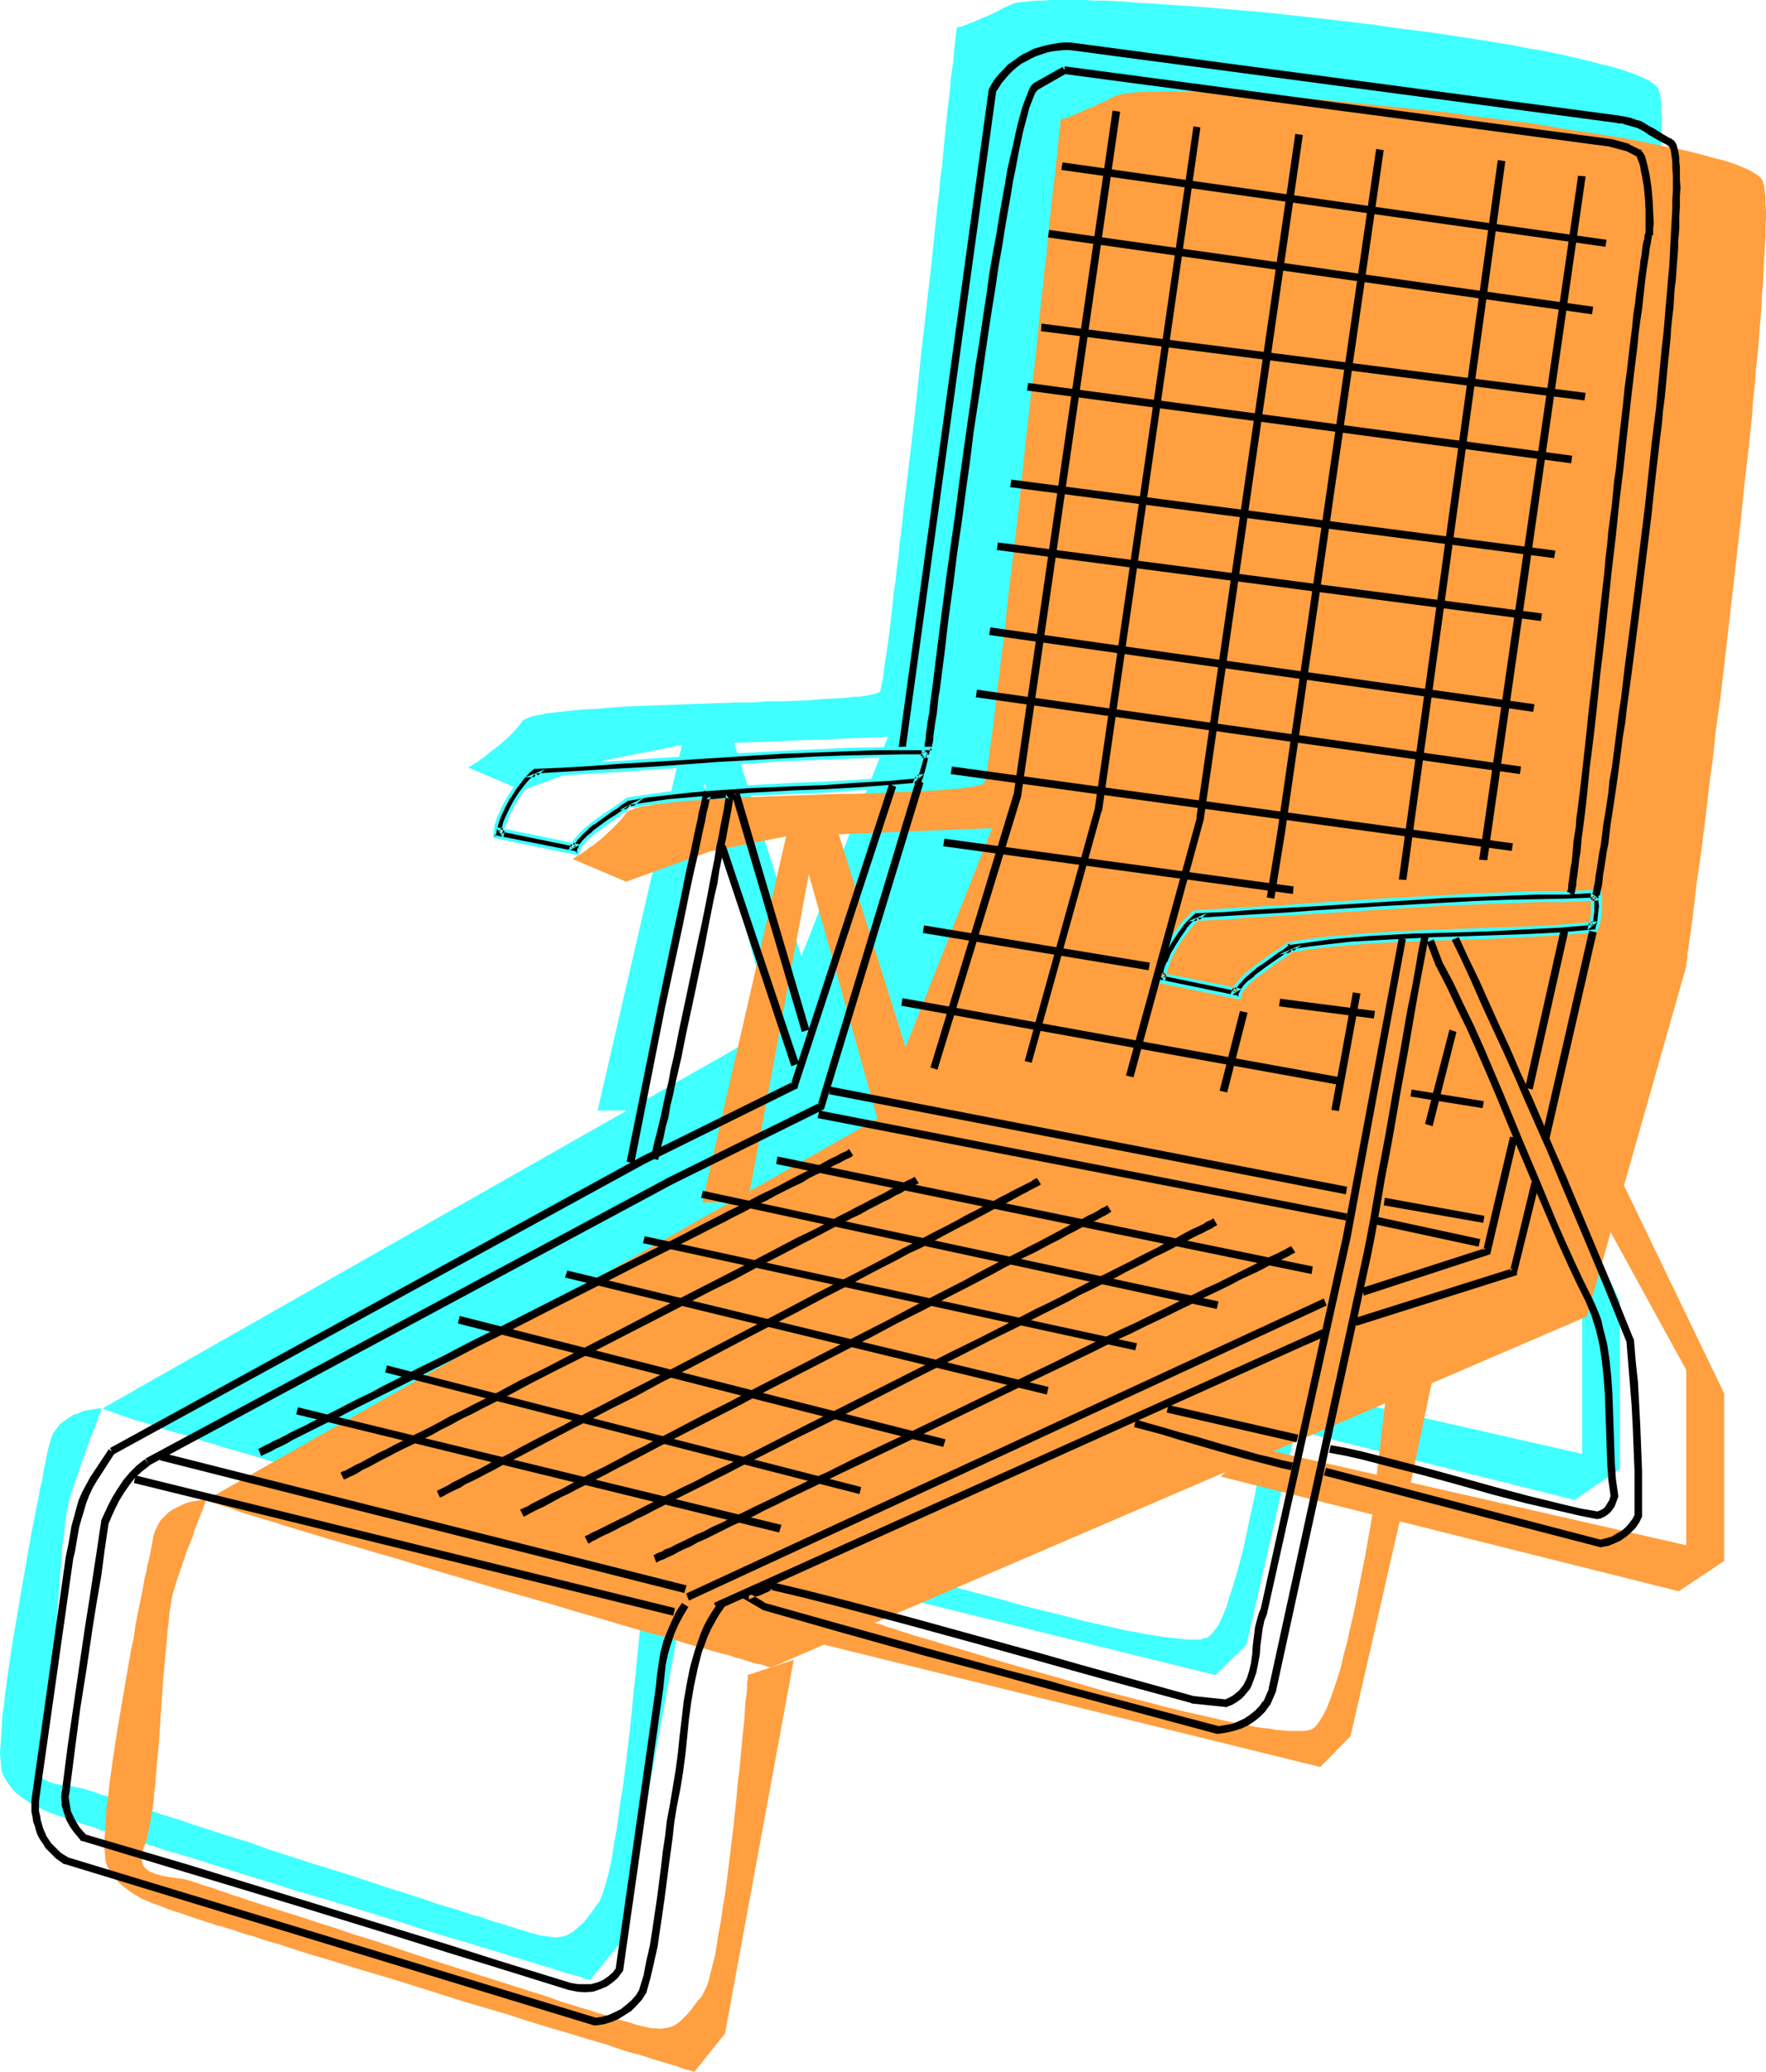 <?xml version="1.0" encoding="UTF-8" standalone="no"?>
<svg
   version="1.0"
   width="129.766mm"
   height="152.19mm"
   id="svg83"
   sodipodi:docname="Lawn Chair 2.wmf"
   xmlns:inkscape="http://www.inkscape.org/namespaces/inkscape"
   xmlns:sodipodi="http://sodipodi.sourceforge.net/DTD/sodipodi-0.dtd"
   xmlns="http://www.w3.org/2000/svg"
   xmlns:svg="http://www.w3.org/2000/svg">
  <sodipodi:namedview
     id="namedview83"
     pagecolor="#ffffff"
     bordercolor="#000000"
     borderopacity="0.25"
     inkscape:showpageshadow="2"
     inkscape:pageopacity="0.0"
     inkscape:pagecheckerboard="0"
     inkscape:deskcolor="#d1d1d1"
     inkscape:document-units="mm" />
  <defs
     id="defs1">
    <pattern
       id="WMFhbasepattern"
       patternUnits="userSpaceOnUse"
       width="6"
       height="6"
       x="0"
       y="0" />
  </defs>
  <path
     style="fill:#3fffff;fill-opacity:1;fill-rule:evenodd;stroke:none"
     d="m 28.442,391.01 0.485,0.162 0.646,0.323 0.97,0.323 0.97,0.323 1.293,0.485 1.454,0.485 1.454,0.485 1.778,0.646 1.939,0.485 2.101,0.646 2.101,0.808 2.262,0.646 2.586,0.808 2.586,0.646 2.586,0.808 2.747,0.969 2.909,0.808 2.909,0.969 6.302,1.777 6.464,1.939 6.626,1.939 6.949,2.1 7.11,2.1 14.221,4.201 14.221,4.039 6.949,2.1 6.626,1.777 6.626,1.939 6.141,1.777 2.909,0.808 2.909,0.969 2.747,0.808 2.747,0.646 2.586,0.808 2.424,0.808 2.424,0.485 2.101,0.646 2.101,0.646 1.939,0.485 1.778,0.646 1.616,0.323 1.454,0.485 1.131,0.485 1.293,0.162 0.808,0.323 0.646,0.162 0.646,0.162 0.323,0.162 v 0 l 226.725,-97.429 27.634,-97.429 v 0 -0.485 l 0.162,-0.808 0.162,-0.969 v -1.293 l 0.323,-1.454 0.162,-1.777 0.323,-1.939 0.323,-2.262 0.323,-2.424 0.323,-2.747 0.323,-2.908 0.323,-3.07 0.485,-3.07 0.485,-3.555 0.485,-3.555 0.323,-3.555 0.646,-4.039 0.485,-3.878 0.485,-4.201 0.485,-4.201 0.646,-4.363 0.97,-9.048 1.131,-9.371 1.293,-9.533 1.131,-9.856 1.131,-9.856 2.262,-19.874 0.97,-9.694 1.131,-9.694 0.808,-9.371 0.485,-4.524 0.485,-4.363 0.323,-4.524 0.485,-4.201 0.323,-4.201 0.323,-3.878 0.323,-3.878 0.162,-3.716 0.323,-3.555 0.162,-3.555 0.162,-3.231 0.162,-3.07 0.162,-2.908 v -2.585 l 0.162,-2.424 v -2.262 l -0.162,-1.939 v -1.939 l -0.162,-1.454 -0.162,-1.293 -0.323,-0.969 -0.162,-0.808 -0.485,-0.485 -0.646,-0.646 -0.808,-0.646 -1.131,-0.646 -1.131,-0.485 -1.454,-0.646 -1.616,-0.646 -1.778,-0.646 -2.101,-0.646 -2.101,-0.646 -2.262,-0.485 -2.424,-0.646 -2.586,-0.646 -2.747,-0.646 -2.747,-0.646 -3.07,-0.646 -3.07,-0.646 -3.232,-0.485 -3.232,-0.646 -3.394,-0.646 -7.11,-1.131 -7.272,-1.131 -7.595,-1.131 -7.757,-0.969 -7.918,-1.131 -8.08,-0.969 -15.837,-1.777 -7.918,-0.808 -7.757,-0.646 -7.434,-0.646 -7.272,-0.485 -6.949,-0.485 -3.394,-0.162 -3.232,-0.323 -3.07,-0.162 -3.07,-0.162 h -2.909 L 301.222,0 h -2.586 -2.586 -2.262 -2.262 l -1.939,0.162 h -1.939 l -1.616,0.162 -1.454,0.162 -1.454,0.162 -1.131,0.162 -0.808,0.323 -0.808,0.323 -2.101,0.969 -2.101,1.131 -1.778,0.808 -1.616,0.646 -1.454,0.646 -1.131,0.485 -0.97,0.323 -0.97,0.485 -0.646,0.162 -0.646,0.323 h -0.485 l -0.323,0.162 h -0.323 v 0.162 h -0.162 v 0 0.485 l -0.162,0.646 v 0.808 l -0.162,1.131 -0.162,1.293 -0.162,1.616 -0.162,1.777 -0.162,1.939 -0.323,2.1 -0.323,2.262 -0.162,2.424 -0.323,2.747 -0.323,2.747 -0.323,3.07 -0.323,3.07 -0.323,3.231 -0.323,3.393 -0.323,3.555 -0.485,3.555 -0.323,3.716 -0.485,3.716 -0.808,7.756 -0.808,8.079 -0.97,8.402 -1.939,16.965 -1.778,16.965 -0.97,8.402 -0.97,8.079 -0.97,8.079 -0.808,7.594 -0.485,3.555 -0.323,3.716 -0.485,3.393 -0.323,3.231 -0.485,3.231 -0.323,3.07 -0.323,3.07 -0.323,2.747 -0.323,2.585 -0.323,2.424 -0.323,2.262 -0.323,2.1 -0.323,1.939 -0.162,1.616 -0.162,1.616 -0.323,1.293 -0.162,0.969 -0.162,0.808 -0.162,0.646 v 0.323 l -0.323,0.162 -0.162,0.162 -0.485,0.162 -0.485,0.162 -0.646,0.162 -0.808,0.162 -0.808,0.162 -1.131,0.162 -0.97,0.162 h -1.131 l -2.747,0.323 -2.909,0.162 -3.394,0.162 -3.394,0.323 -3.878,0.162 -3.878,0.162 h -4.202 l -4.363,0.323 h -4.363 l -9.05,0.323 -8.888,0.323 -4.525,0.162 -4.202,0.162 -4.363,0.162 -4.04,0.323 -3.878,0.323 -3.555,0.162 -3.394,0.323 -3.07,0.323 -2.747,0.323 -1.293,0.162 -1.131,0.323 -1.131,0.162 -0.97,0.162 -0.808,0.323 -0.646,0.162 -0.646,0.323 -0.646,0.323 -0.323,0.162 -0.162,0.323 -0.97,1.293 -0.97,1.131 -2.262,2.262 -2.424,2.1 -2.586,1.939 -1.131,0.969 -0.97,0.646 -0.97,0.808 -0.97,0.485 -0.646,0.485 -0.646,0.323 -0.323,0.323 v 0 l 14.867,6.301 23.109,-8.402 21.331,-4.201 57.206,-2.262 -31.835,80.626 z"
     id="path1" />
  <path
     style="fill:#3fffff;fill-opacity:1;fill-rule:evenodd;stroke:none"
     d="m 28.442,391.01 h -0.646 -0.646 l -0.808,0.162 -0.97,0.162 -1.131,0.162 -1.293,0.323 -1.131,0.485 -1.454,0.485 -1.293,0.808 -1.131,0.808 -1.293,0.969 -0.97,1.293 -0.97,1.293 -0.646,1.777 -0.485,1.777 -0.323,1.131 -0.323,1.616 -0.323,1.777 -0.485,2.1 -0.323,2.424 -0.646,2.585 -0.485,2.908 -0.646,2.908 -0.646,3.393 -0.646,3.231 -0.646,3.555 -0.646,3.716 -1.293,7.432 -1.293,7.594 -1.293,7.594 -1.131,7.432 -0.485,3.555 -0.485,3.393 -0.323,3.231 -0.485,3.231 -0.162,2.908 -0.162,2.747 -0.162,2.424 L 0,486.662 l 0.162,1.939 0.162,1.777 v 0.646 l 0.162,0.646 0.162,0.485 0.162,0.485 0.808,1.454 0.97,1.454 0.97,1.293 1.293,1.131 1.131,0.969 1.454,0.969 1.293,0.808 1.616,0.969 1.616,0.646 1.778,0.808 1.778,0.646 1.939,0.646 2.101,0.808 2.101,0.646 2.262,0.808 2.424,0.646 0.646,0.323 0.808,0.323 0.97,0.323 1.131,0.323 1.293,0.323 1.454,0.485 1.454,0.485 1.778,0.485 1.778,0.646 1.939,0.485 1.939,0.646 2.101,0.646 2.262,0.808 2.424,0.646 4.848,1.454 5.171,1.616 5.494,1.777 5.656,1.777 5.979,1.777 5.979,1.939 6.141,1.777 12.282,3.716 12.12,3.716 5.979,1.939 5.818,1.777 5.494,1.616 5.333,1.616 4.848,1.454 2.424,0.808 2.262,0.646 2.262,0.646 2.101,0.646 1.939,0.646 1.939,0.485 1.616,0.646 1.778,0.485 1.454,0.485 1.293,0.323 1.131,0.323 1.131,0.323 0.97,0.323 0.808,0.323 0.485,0.162 h 0.485 l 0.323,0.162 v 0 l 8.565,-10.502 19.069,-103.731 -12.766,4.201 v 0.162 0.323 0.323 0.646 l -0.162,0.485 v 0.646 0.969 l -0.162,1.777 -0.323,2.1 -0.162,2.424 -0.162,2.747 -0.323,3.07 -0.323,3.231 -0.323,3.393 -0.323,3.555 -0.485,3.716 -0.323,3.878 -0.808,7.756 -0.97,8.079 -0.97,7.756 -0.646,3.716 -0.485,3.716 -0.485,3.555 -0.646,3.393 -0.485,3.231 -0.485,2.908 -0.646,2.747 -0.646,2.424 -0.646,2.1 -0.485,1.616 -0.646,1.454 -0.323,0.646 -0.323,0.323 -1.131,1.616 -0.97,1.293 -0.97,1.293 -0.97,1.131 -0.97,0.808 -0.808,0.808 -0.97,0.808 -0.808,0.485 -0.97,0.485 -0.97,0.323 -0.97,0.162 -0.97,0.162 -1.293,-0.162 -1.131,-0.162 -1.454,-0.162 -1.454,-0.323 -0.485,-0.162 -0.646,-0.162 -0.808,-0.162 -0.808,-0.323 -1.131,-0.323 -1.131,-0.323 -1.293,-0.485 -1.293,-0.323 -1.454,-0.485 -1.616,-0.485 -1.778,-0.485 -1.778,-0.646 -1.778,-0.646 -2.101,-0.485 -4.202,-1.454 -4.525,-1.293 -4.686,-1.616 -5.01,-1.616 -5.171,-1.616 -5.333,-1.777 -5.333,-1.777 -10.989,-3.393 -10.989,-3.555 -5.333,-1.939 -5.333,-1.616 -5.01,-1.616 -5.01,-1.616 -4.686,-1.616 -4.363,-1.293 -4.04,-1.454 -1.939,-0.646 -3.555,-1.131 -1.616,-0.485 -1.616,-0.485 -1.293,-0.485 -1.454,-0.485 -1.131,-0.323 -0.97,-0.323 -0.97,-0.323 -0.808,-0.323 -0.646,-0.162 -0.646,-0.162 -0.323,-0.162 -1.131,-0.323 -1.454,-0.323 -2.586,-0.485 -2.747,-0.323 -1.293,-0.323 -1.131,-0.323 -0.97,-0.485 -0.97,-0.485 -0.646,-0.808 -0.485,-0.969 -0.162,-0.969 v -1.454 -0.646 l 0.323,-0.808 0.162,-0.969 0.485,-0.808 0.323,-1.131 0.323,-1.293 0.323,-1.616 0.323,-1.616 0.323,-1.939 0.323,-1.939 0.162,-2.262 0.323,-2.262 0.323,-2.424 0.162,-2.424 0.485,-5.332 0.323,-5.494 0.485,-5.655 0.808,-11.149 0.485,-5.332 0.323,-5.17 0.323,-2.262 0.323,-2.262 0.162,-2.262 0.323,-1.939 0.323,-1.777 0.323,-1.777 0.485,-1.454 0.323,-1.293 1.616,-4.686 1.454,-4.363 0.808,-2.1 0.646,-1.939 0.646,-1.777 0.646,-1.616 0.646,-1.454 0.485,-1.454 0.323,-1.131 0.485,-0.969 0.323,-0.808 0.162,-0.485 0.162,-0.485 z"
     id="path2" />
  <path
     style="fill:#3fffff;fill-opacity:1;fill-rule:evenodd;stroke:none"
     d="m 199.899,431.08 137.683,33.931 8.565,-8.402 23.27,-101.63 -12.605,8.402 v 0.323 l -0.162,0.162 v 0.485 l -0.162,0.485 v 0.646 l -0.162,0.808 v 0.808 l -0.162,0.969 -0.162,0.969 -0.323,2.262 -0.323,2.585 -0.485,2.908 -0.485,3.07 -0.485,3.393 -0.485,3.555 -0.646,3.716 -0.485,3.878 -0.808,4.039 -1.454,8.079 -1.454,8.24 -1.778,8.079 -0.808,3.878 -0.808,3.716 -0.97,3.716 -0.97,3.393 -0.97,3.231 -0.97,2.908 -0.808,2.747 -0.97,2.262 -0.97,2.1 -0.485,0.808 -0.646,0.808 -0.485,0.646 -0.485,0.646 -0.485,0.323 -0.485,0.485 -0.485,0.162 -0.808,0.162 -0.808,0.323 h -1.131 -2.424 l -1.454,-0.162 -1.454,-0.162 -1.616,-0.162 -1.778,-0.162 -1.939,-0.323 -1.939,-0.323 -2.101,-0.323 -2.101,-0.485 -2.262,-0.323 -2.262,-0.485 -4.848,-1.131 -5.171,-1.131 -5.494,-1.454 -5.333,-1.293 -5.818,-1.454 -5.656,-1.616 -11.635,-3.07 -11.474,-3.393 -5.656,-1.616 -5.333,-1.616 -5.333,-1.616 -5.01,-1.454 -4.686,-1.454 -2.262,-0.646 -2.262,-0.646 -1.939,-0.646 -2.101,-0.646 -1.778,-0.646 -1.778,-0.485 -1.616,-0.646 -1.616,-0.323 -1.293,-0.485 -1.454,-0.323 -1.131,-0.485 -0.97,-0.323 -0.97,-0.323 -0.646,-0.162 -0.646,-0.162 -0.323,-0.162 -0.323,-0.162 v 0 z"
     id="path3" />
  <path
     style="fill:#3fffff;fill-opacity:1;fill-rule:evenodd;stroke:none"
     d="m 310.11,384.709 127.179,31.669 12.605,-8.563 V 361.28 l -31.674,-65.599 -4.363,12.603 25.533,46.695 v 48.634 L 318.513,376.145 Z"
     id="path4" />
  <path
     style="fill:#3fffff;fill-opacity:1;fill-rule:evenodd;stroke:none"
     d="m 369.417,354.979 -8.403,40.232 -8.565,-4.201 4.363,-36.031 z"
     id="path5" />
  <path
     style="fill:#3fffff;fill-opacity:1;fill-rule:evenodd;stroke:none"
     d="m 165.963,308.284 23.432,-101.469 12.605,-6.463 23.432,74.163 -10.666,10.664 -19.069,-67.861 -16.968,90.966 z"
     id="path6" />
  <path
     style="fill:#ff9f3f;fill-opacity:1;fill-rule:evenodd;stroke:none"
     d="m 57.368,416.377 0.485,0.162 0.646,0.323 0.97,0.323 0.97,0.323 1.293,0.485 1.454,0.485 1.454,0.485 1.778,0.646 1.939,0.646 2.101,0.646 2.101,0.646 2.262,0.646 2.586,0.808 2.586,0.808 2.586,0.808 2.747,0.808 5.818,1.777 6.302,1.777 6.464,1.939 6.787,1.939 6.787,2.1 7.11,2.1 14.221,4.201 14.221,4.039 6.949,2.1 6.787,1.939 6.464,1.939 6.141,1.777 3.07,0.808 2.909,0.808 2.747,0.808 2.586,0.808 2.747,0.808 2.424,0.646 2.262,0.646 2.262,0.646 2.101,0.485 1.778,0.646 1.939,0.485 1.454,0.485 1.454,0.485 1.293,0.323 1.131,0.162 0.97,0.323 0.646,0.323 h 0.485 l 0.323,0.162 h 0.162 l 226.563,-97.429 27.634,-97.268 v -0.162 -0.485 l 0.162,-0.808 0.162,-0.969 v -1.131 l 0.323,-1.616 0.162,-1.777 0.323,-1.939 0.323,-2.262 0.323,-2.424 0.323,-2.747 0.323,-2.747 0.323,-3.07 0.485,-3.231 0.485,-3.393 0.485,-3.555 0.485,-3.716 0.485,-3.878 0.485,-4.039 0.485,-4.201 0.485,-4.201 0.646,-4.362 0.97,-9.048 1.293,-9.21 1.131,-9.694 1.131,-9.856 1.131,-9.856 2.262,-19.874 0.97,-9.694 1.131,-9.533 0.97,-9.371 0.323,-4.686 0.485,-4.363 0.323,-4.363 0.485,-4.363 0.323,-4.039 0.323,-4.039 0.323,-3.878 0.162,-3.716 0.323,-3.555 0.162,-3.393 0.162,-3.393 0.162,-2.908 0.162,-2.908 v -2.747 l 0.162,-2.424 v -2.262 l -0.162,-1.939 v -1.777 l -0.162,-1.616 -0.162,-1.293 -0.323,-0.808 -0.162,-0.808 -0.485,-0.646 -0.646,-0.646 -0.808,-0.485 -0.97,-0.646 -1.293,-0.646 -1.454,-0.646 -1.616,-0.646 -1.778,-0.646 -2.101,-0.646 -2.101,-0.485 -2.262,-0.646 -2.424,-0.646 -2.586,-0.646 -2.747,-0.646 -2.747,-0.485 -3.07,-0.646 -3.07,-0.646 -3.232,-0.646 -3.232,-0.646 -3.394,-0.485 -7.11,-1.131 -7.272,-1.131 -7.595,-1.293 -7.757,-0.969 -7.918,-0.969 -8.08,-1.131 -15.837,-1.616 -7.918,-0.808 -7.595,-0.808 -7.595,-0.646 -7.272,-0.485 -6.949,-0.485 -3.232,-0.162 -3.394,-0.162 -3.07,-0.162 -3.07,-0.162 -2.909,-0.162 h -2.747 -2.586 l -2.586,-0.162 h -2.262 l -2.262,0.162 h -1.939 -1.939 l -1.616,0.162 -1.454,0.162 -1.454,0.162 -1.131,0.323 -0.808,0.162 -0.808,0.323 -2.101,1.131 -2.101,0.969 -1.778,0.808 -1.616,0.646 -1.454,0.646 -1.131,0.485 -0.97,0.485 -0.97,0.323 -0.646,0.323 -0.646,0.162 -0.485,0.162 h -0.323 l -0.162,0.162 h -0.162 -0.162 v 0.162 0.323 l -0.162,0.646 v 0.969 l -0.162,0.969 -0.162,1.454 -0.162,1.454 -0.162,1.777 -0.162,1.939 -0.323,2.1 -0.162,2.262 -0.323,2.585 -0.323,2.585 -0.323,2.908 -0.323,2.908 -0.323,3.07 -0.323,3.231 -0.323,3.393 -0.323,3.555 -0.485,3.555 -0.323,3.716 -0.485,3.878 -0.808,7.756 -0.808,8.079 -0.97,8.24 -1.939,16.965 -1.778,17.127 -0.97,8.24 -0.97,8.24 -0.97,7.917 -0.808,7.594 -0.323,3.716 -0.485,3.555 -0.485,3.393 -0.323,3.393 -0.485,3.231 -0.323,3.07 -0.323,2.908 -0.323,2.747 -0.323,2.585 -0.323,2.424 -0.323,2.424 -0.323,2.1 -0.162,1.777 -0.323,1.777 -0.162,1.454 -0.323,1.293 -0.162,0.969 -0.162,0.808 -0.162,0.646 v 0.323 l -0.323,0.162 -0.162,0.162 -0.485,0.323 h -0.485 l -0.646,0.162 -0.808,0.162 -0.808,0.162 -1.131,0.162 -0.97,0.162 -1.131,0.162 -2.747,0.162 -2.909,0.323 -3.394,0.162 -3.394,0.162 -3.878,0.162 -3.878,0.162 -4.202,0.162 -4.363,0.162 h -4.363 l -17.938,0.646 -4.363,0.162 -4.363,0.162 -4.363,0.323 -4.04,0.162 -3.878,0.323 -3.555,0.162 -3.394,0.323 -3.07,0.323 -2.747,0.323 -1.293,0.323 -1.131,0.162 -1.131,0.162 -0.97,0.323 -0.808,0.162 -0.646,0.323 -0.646,0.162 -0.485,0.323 -0.485,0.162 -0.162,0.323 -0.97,1.293 -0.97,1.131 -2.262,2.262 -2.424,2.262 -2.424,1.939 -1.293,0.808 -0.97,0.808 -0.97,0.646 -0.97,0.646 -0.646,0.323 -0.646,0.485 -0.323,0.162 v 0 0 l 14.867,6.301 23.27,-8.402 21.17,-4.201 57.206,-2.262 -31.835,80.626 z"
     id="path7" />
  <path
     style="fill:#ff9f3f;fill-opacity:1;fill-rule:evenodd;stroke:none"
     d="m 57.368,416.377 h -0.646 -0.646 l -0.808,0.162 -0.97,0.162 -1.131,0.162 -1.293,0.323 -1.131,0.485 -1.293,0.646 -1.293,0.646 -1.293,0.808 -1.131,1.131 -1.131,1.131 -0.808,1.454 -0.808,1.616 -0.485,1.777 -0.162,1.131 -0.323,1.616 -0.323,1.777 -0.485,2.1 -0.323,1.131 -0.162,1.293 -0.646,2.585 -0.485,2.908 -0.646,3.07 -0.646,3.231 -0.646,3.231 -0.485,3.555 -0.808,3.716 -1.293,7.432 -1.293,7.594 -1.293,7.594 -1.131,7.432 -0.485,3.555 -0.485,3.393 -0.323,3.393 -0.485,3.07 -0.162,2.908 -0.162,2.747 -0.162,2.424 -0.162,2.262 0.162,1.939 0.162,1.777 v 0.646 l 0.162,0.646 0.162,0.485 0.162,0.485 0.808,1.454 0.97,1.454 1.131,1.293 1.131,1.131 1.293,0.969 1.293,0.969 1.293,0.808 1.616,0.969 1.616,0.646 1.778,0.808 1.939,0.646 1.939,0.808 1.939,0.646 2.101,0.646 2.262,0.808 2.424,0.808 0.646,0.162 0.808,0.323 0.97,0.323 1.131,0.323 1.293,0.485 1.454,0.323 1.454,0.485 1.778,0.485 1.778,0.646 1.939,0.646 1.939,0.485 2.262,0.808 2.101,0.646 2.424,0.646 4.848,1.616 5.171,1.616 5.494,1.616 5.656,1.777 5.979,1.777 5.979,1.777 6.141,1.939 12.282,3.878 12.12,3.555 5.979,1.939 5.818,1.777 5.494,1.616 5.333,1.616 5.01,1.454 2.262,0.808 2.424,0.808 2.101,0.646 2.101,0.485 1.939,0.646 1.939,0.646 1.616,0.485 1.778,0.485 1.454,0.485 1.293,0.323 1.293,0.485 0.97,0.323 0.97,0.323 0.808,0.162 0.485,0.162 0.485,0.162 0.323,0.162 v 0 l 8.565,-10.664 19.069,-103.731 -12.766,4.201 v 0.323 0.162 0.485 0.485 l -0.162,0.485 v 0.808 0.808 l -0.162,1.777 -0.323,2.1 -0.162,2.585 -0.162,2.747 -0.323,2.908 -0.323,3.231 -0.323,3.555 -0.323,3.555 -0.485,3.716 -0.323,3.716 -0.808,7.917 -0.97,7.917 -0.97,7.917 -0.485,3.716 -0.646,3.716 -0.485,3.555 -0.646,3.393 -0.485,3.07 -0.485,3.07 -0.646,2.585 -0.646,2.424 -0.485,2.1 -0.646,1.777 -0.646,1.293 -0.323,0.646 -0.162,0.485 -1.293,1.454 -0.97,1.293 -0.97,1.293 -0.97,1.131 -0.97,0.969 -0.808,0.808 -0.808,0.646 -0.97,0.646 -0.808,0.323 -0.97,0.323 -1.131,0.162 -0.97,0.162 -1.131,-0.162 h -1.293 l -1.454,-0.323 -1.454,-0.323 -0.485,-0.162 -0.646,-0.162 -0.808,-0.162 -0.808,-0.323 -1.131,-0.323 -1.131,-0.323 -1.293,-0.323 -1.293,-0.485 -1.454,-0.485 -1.616,-0.485 -1.778,-0.485 -1.778,-0.646 -1.778,-0.485 -2.101,-0.646 -4.202,-1.293 -4.525,-1.616 -4.686,-1.454 -5.01,-1.616 -5.171,-1.616 -10.666,-3.393 -10.989,-3.555 -10.989,-3.716 -5.333,-1.616 -5.171,-1.777 -5.171,-1.616 -4.848,-1.616 -4.686,-1.454 -4.525,-1.454 -4.04,-1.293 -1.939,-0.646 -1.778,-0.646 -1.778,-0.485 -1.616,-0.646 -1.616,-0.485 -1.293,-0.485 -1.293,-0.485 -1.293,-0.323 -0.97,-0.323 -0.97,-0.323 -0.808,-0.323 -0.646,-0.162 -0.485,-0.162 -0.323,-0.162 -1.293,-0.323 -1.293,-0.323 -2.747,-0.323 -2.747,-0.485 -1.131,-0.323 -1.131,-0.323 -1.131,-0.485 -0.808,-0.485 -0.808,-0.808 -0.485,-0.808 -0.162,-1.131 v -1.293 l 0.162,-0.808 0.162,-0.808 0.162,-0.808 0.485,-0.969 0.323,-1.131 0.323,-1.293 0.323,-1.616 0.323,-1.616 0.323,-1.939 0.323,-1.939 0.323,-2.1 0.162,-2.424 0.323,-2.262 0.162,-2.585 0.485,-5.332 0.485,-5.494 0.323,-5.494 0.808,-11.31 0.485,-5.332 0.485,-5.009 0.162,-2.424 0.323,-2.262 0.162,-2.1 0.323,-2.1 0.323,-1.939 0.323,-1.616 0.485,-1.454 0.323,-1.293 1.616,-4.686 1.454,-4.363 0.808,-1.939 0.808,-1.939 0.485,-1.777 0.646,-1.616 0.646,-1.616 0.485,-1.293 0.485,-1.131 0.323,-1.131 0.323,-0.646 0.162,-0.646 0.162,-0.323 z"
     id="path8" />
  <path
     style="fill:#ff9f3f;fill-opacity:1;fill-rule:evenodd;stroke:none"
     d="m 228.987,456.609 137.683,33.931 8.403,-8.563 23.27,-101.63 -12.605,8.563 v 0.162 l -0.162,0.323 v 0.323 l -0.162,0.646 v 0.646 l -0.162,0.646 v 0.808 l -0.162,0.969 -0.162,0.969 -0.323,2.262 -0.323,2.585 -0.485,2.908 -0.485,3.07 -0.485,3.393 -0.485,3.555 -0.485,3.878 -0.646,3.878 -0.646,3.878 -1.454,8.24 -1.616,8.079 -1.616,8.079 -0.97,4.039 -0.808,3.716 -0.97,3.555 -0.808,3.555 -0.97,3.07 -0.97,2.908 -0.97,2.747 -0.97,2.424 -0.97,1.939 -0.485,0.808 -0.485,0.808 -0.485,0.646 -0.485,0.646 -0.485,0.485 -0.485,0.323 -0.646,0.323 -0.808,0.162 -0.808,0.162 h -0.97 -2.424 -1.454 l -1.616,-0.162 -1.616,-0.162 -1.778,-0.323 -1.778,-0.162 -2.101,-0.323 -2.101,-0.485 -2.101,-0.323 -2.262,-0.485 -2.262,-0.485 -4.848,-1.131 -5.171,-1.131 -5.333,-1.293 -5.494,-1.454 -5.656,-1.454 -5.818,-1.454 -11.635,-3.393 -11.474,-3.231 -5.656,-1.616 -5.333,-1.616 -5.333,-1.616 -5.01,-1.454 -4.686,-1.454 -2.262,-0.646 -2.262,-0.646 -1.939,-0.646 -2.101,-0.646 -1.778,-0.646 -1.778,-0.485 -1.616,-0.646 -1.616,-0.323 -1.293,-0.485 -1.454,-0.323 -1.131,-0.485 -0.97,-0.323 -0.97,-0.323 -0.646,-0.162 -0.485,-0.162 -0.485,-0.162 -0.323,-0.162 v 0 z"
     id="path9" />
  <path
     style="fill:#ff9f3f;fill-opacity:1;fill-rule:evenodd;stroke:none"
     d="m 339.036,409.914 127.179,31.83 12.605,-8.402 v -46.533 l -31.674,-65.761 -4.363,12.764 25.533,46.533 v 48.634 L 347.601,401.512 Z"
     id="path10" />
  <path
     style="fill:#ff9f3f;fill-opacity:1;fill-rule:evenodd;stroke:none"
     d="m 398.344,380.346 -8.403,40.232 -8.403,-4.201 4.202,-36.031 z"
     id="path11" />
  <path
     style="fill:#ff9f3f;fill-opacity:1;fill-rule:evenodd;stroke:none"
     d="m 195.051,333.813 23.27,-101.63 12.766,-6.463 23.27,74.163 -10.666,10.664 -19.069,-67.861 -16.968,91.128 z"
     id="path12" />
  <path
     style="fill:#000000;fill-opacity:1;fill-rule:evenodd;stroke:none"
     d="m 258.721,208.916 v -0.323 -0.485 l 0.162,-0.485 v -0.808 l 0.162,-0.646 0.162,-0.969 v -0.808 l 0.162,-1.131 0.162,-1.131 0.162,-1.293 0.485,-2.747 0.323,-3.07 0.162,-1.616 0.323,-1.777 1.293,-10.018 1.131,-9.694 1.293,-9.371 1.131,-9.048 1.293,-8.725 1.131,-8.563 1.131,-8.079 0.97,-7.917 1.131,-7.432 1.131,-7.271 0.97,-6.948 0.97,-6.625 0.97,-6.301 0.97,-5.978 0.808,-5.655 0.97,-5.332 0.808,-5.17 0.808,-4.686 0.808,-4.524 0.646,-4.039 0.808,-3.878 0.646,-3.555 0.646,-3.07 0.646,-3.07 0.646,-2.424 0.646,-2.424 0.485,-1.939 0.646,-1.616 0.485,-1.293 0.485,-1.131 0.485,-0.646 0.323,-0.323 7.918,-4.524 -1.131,-1.777 -7.757,4.363 -0.646,0.485 -0.485,0.646 -0.485,0.969 -0.485,1.293 -0.646,1.616 -0.646,1.777 -0.646,2.262 -0.646,2.424 -0.646,2.747 -0.646,3.07 -0.808,3.393 -0.808,3.555 -0.646,4.039 -0.808,4.363 -0.808,4.686 -0.808,5.009 -0.97,5.17 -0.97,5.655 -0.808,5.978 -0.97,6.301 -0.97,6.625 -1.131,6.948 -0.97,7.271 -1.131,7.756 -1.131,8.079 -1.131,8.24 -1.131,8.887 -1.293,9.048 -0.646,4.686 -0.646,4.686 -0.646,5.009 -0.646,5.009 -0.646,5.009 -0.646,5.17 -0.646,5.17 -0.646,5.332 -0.485,3.393 -0.323,3.07 -0.485,2.747 -0.162,1.293 -0.162,1.131 -0.162,1.131 v 0.808 l -0.162,0.969 -0.162,0.646 v 0.646 l -0.162,0.646 v 0.323 0.323 z"
     id="path13" />
  <path
     style="fill:#000000;fill-opacity:1;fill-rule:evenodd;stroke:none"
     d="m 297.344,11.795 h -1.939 l -1.616,0.162 -1.778,0.323 -1.616,0.323 -1.778,0.485 -1.616,0.485 -1.454,0.808 -1.454,0.646 -1.454,0.969 -1.293,0.969 -1.454,0.969 -1.131,1.293 -1.131,1.131 -1.131,1.293 -0.97,1.454 -0.808,1.454 -0.162,0.323 v 0.162 l -25.048,182.902 1.939,0.323 25.21,-182.902 -0.162,0.323 1.778,-2.747 0.97,-1.131 0.97,-1.131 1.131,-1.131 1.131,-0.969 1.293,-0.969 1.293,-0.646 1.454,-0.808 1.454,-0.646 1.454,-0.485 1.454,-0.485 1.616,-0.323 1.454,-0.162 1.616,-0.162 h 1.616 z"
     id="path14" />
  <path
     style="fill:#000000;fill-opacity:1;fill-rule:evenodd;stroke:none"
     d="m 251.126,209.885 h 6.464 l -1.131,-1.293 v 0.323 l -0.162,0.162 v 0.485 l -0.323,1.131 -0.323,1.131 -0.646,2.585 -0.323,1.131 -0.162,0.323 -0.162,0.323 0.97,-0.646 -9.05,0.808 -8.726,0.646 -8.726,0.485 -8.565,0.323 -11.797,0.646 -11.635,0.646 -5.656,0.646 -5.656,0.485 -5.656,0.646 -5.494,0.969 h -0.323 l -0.162,0.323 -0.808,0.485 -0.808,0.646 -1.131,0.646 -1.131,0.808 -3.555,2.424 -1.778,1.293 -1.616,1.454 -1.454,1.293 -1.293,1.454 -0.97,1.293 -0.485,0.646 -0.162,0.808 1.131,-0.808 -21.17,-4.363 0.808,1.293 0.162,-0.969 0.323,-1.131 0.323,-1.131 0.485,-1.131 1.131,-2.262 1.131,-2.424 1.616,-2.424 1.454,-1.939 0.808,-0.969 0.808,-0.808 0.808,-0.808 0.646,-0.646 -0.646,0.323 7.918,-0.485 8.242,-0.485 8.565,-0.485 8.726,-0.646 17.776,-1.131 17.776,-0.969 8.726,-0.485 8.565,-0.323 8.242,-0.162 z m -103.262,3.393 -0.808,0.646 -0.808,0.808 -0.808,0.969 -0.808,0.969 -1.778,2.262 -1.616,2.424 -1.293,2.585 -1.293,2.585 -0.485,1.293 -0.323,1.293 -0.162,1.131 -0.323,0.969 v 0.969 l 0.808,0.162 21.331,4.363 0.808,0.162 0.323,-0.808 0.323,-0.646 0.323,-0.646 0.808,-1.131 1.293,-1.293 1.454,-1.131 3.232,-2.424 1.616,-1.293 1.454,-0.969 1.293,-0.808 1.131,-0.808 0.808,-0.646 0.808,-0.646 -0.485,0.323 5.494,-0.969 5.656,-0.646 5.494,-0.485 5.818,-0.646 11.474,-0.646 11.797,-0.646 8.565,-0.323 8.565,-0.485 8.888,-0.646 9.05,-0.808 h 0.808 l 0.162,-0.646 0.162,-0.323 v -0.485 l 0.323,-1.131 0.808,-2.585 0.323,-1.131 0.162,-1.131 0.323,-0.808 v -0.162 -0.162 l 0.323,-1.293 h -1.293 -6.464 l -8.08,0.162 -8.242,0.162 -8.726,0.323 -8.726,0.485 -17.776,0.969 -17.938,1.131 -8.726,0.485 -8.403,0.646 -8.242,0.485 -7.918,0.485 h -0.323 z"
     id="path15" />
  <path
     style="fill:#3fffff;fill-opacity:1;fill-rule:evenodd;stroke:none"
     d="m 251.126,210.37 h 7.434 l -2.586,-3.07 v 1.293 0 0.162 0 0.323 0 l -0.162,0.323 -0.323,1.131 -0.323,1.131 -0.646,2.585 -0.323,1.131 v 0 0.485 -0.162 l -0.808,1.939 3.232,-2.747 -10.342,0.969 v 0 l -8.726,0.646 -8.726,0.485 -8.565,0.323 -11.797,0.646 -11.635,0.808 v 0 l -5.656,0.485 -5.656,0.485 -5.656,0.808 -5.494,0.808 -0.485,0.162 -0.323,0.323 v -0.162 l -0.646,0.646 -0.97,0.646 -0.97,0.646 -1.131,0.808 -3.555,2.424 -1.778,1.293 v 0 l -1.778,1.454 v 0 l -1.454,1.293 -1.293,1.454 -1.131,1.454 -0.323,0.646 -0.646,1.777 3.232,-1.777 -23.432,-4.847 2.101,3.07 0.323,-2.1 v 0 l 0.162,-0.969 0.485,-1.131 v 0 l 0.485,-1.131 h -0.162 l 1.131,-2.262 1.293,-2.424 v 0 l 1.454,-2.262 1.616,-2.1 h -0.162 l 0.808,-0.969 v 0.162 l 0.808,-0.808 0.808,-0.808 2.424,-2.262 -5.494,2.262 10.666,-0.646 8.242,-0.485 8.565,-0.485 8.726,-0.646 17.776,-1.131 17.776,-1.131 8.726,-0.323 8.565,-0.323 8.242,-0.323 h 8.08 v -0.969 l -8.08,0.162 -8.242,0.162 -8.565,0.323 -8.726,0.485 -17.776,0.969 -17.776,1.293 -8.726,0.485 -8.565,0.485 -8.242,0.485 -7.918,0.485 0.162,0.808 0.646,-0.162 -0.485,-0.808 -0.646,0.646 -0.808,0.808 -0.808,0.808 v 0 l -0.808,0.969 v 0 l -1.616,2.1 -1.454,2.262 v 0 l -1.293,2.424 -1.131,2.424 v 0 l -0.485,1.131 v 0 l -0.323,1.293 -0.323,0.969 v 0 1.131 l 0.808,-0.323 -0.97,-1.131 -0.485,0.646 21.331,4.362 -0.162,-0.808 -1.293,0.646 0.646,0.485 0.323,-0.646 v 0.162 l 0.323,-0.646 0.97,-1.454 v 0.162 l 1.293,-1.454 1.454,-1.293 h -0.162 l 1.778,-1.454 v 0.162 l 1.778,-1.293 3.555,-2.585 1.131,-0.646 0.97,-0.808 0.97,-0.646 0.808,-0.485 v 0 l 0.162,-0.323 -0.162,0.162 h 0.323 l 5.494,-0.969 5.656,-0.646 5.656,-0.646 5.656,-0.485 h -0.162 l 11.635,-0.808 11.797,-0.485 8.565,-0.323 8.726,-0.646 8.726,-0.485 v 0 l 9.05,-0.808 -0.323,-0.808 -0.808,0.646 0.646,0.485 0.162,-0.323 v -0.485 0 l 0.323,-0.969 0.808,-2.585 0.323,-1.293 0.162,-0.969 0.162,-0.485 v 0 -0.323 0 l 0.162,-0.162 v -0.162 l -0.808,0.323 1.131,1.293 0.323,-0.808 h -6.464 z"
     id="path16" />
  <path
     style="fill:#3fffff;fill-opacity:1;fill-rule:evenodd;stroke:none"
     d="m 147.541,212.955 -0.808,0.646 -0.808,0.808 -0.808,0.969 v 0 l -0.808,0.969 h -0.162 l -1.616,2.262 -1.616,2.585 v 0 l -1.454,2.585 -1.131,2.585 h -0.162 l -0.323,1.293 -0.485,1.293 -0.162,1.131 v 0 l -0.162,1.131 -0.162,1.293 1.293,0.323 21.17,4.363 1.293,0.323 0.485,-1.454 v 0.162 l 0.162,-0.646 0.323,-0.485 v 0 l 0.97,-1.131 h -0.162 l 1.293,-1.293 1.454,-1.131 v 0 l 3.232,-2.424 1.616,-1.131 1.454,-0.969 1.131,-0.969 1.131,-0.646 0.97,-0.646 4.525,-3.555 -7.272,3.716 8.403,-1.454 5.494,-0.646 5.656,-0.646 5.656,-0.485 v 0 l 11.474,-0.808 11.797,-0.485 8.565,-0.323 8.565,-0.646 8.888,-0.485 h 0.162 l 10.019,-0.969 0.162,-0.969 v 0.162 l 0.162,-0.323 v -0.162 l 0.162,-0.323 0.323,-1.131 0.646,-2.585 0.323,-1.293 0.323,-0.969 0.323,-1.131 v -0.162 0.162 l 0.485,-1.939 h -8.403 l -8.08,0.162 -8.242,0.162 -17.453,0.808 -17.776,0.969 -17.938,1.131 -8.726,0.646 -8.403,0.485 -8.242,0.485 -7.918,0.485 h -0.485 l -0.323,0.323 0.646,0.646 0.162,-0.162 h -0.323 0.323 l 7.918,-0.323 8.242,-0.485 8.403,-0.646 8.726,-0.485 17.938,-1.131 17.776,-1.131 17.453,-0.646 8.242,-0.323 h 8.08 7.757 l -0.485,-0.646 -0.323,1.454 v 0.162 -0.162 l -0.323,0.969 -0.162,1.131 -0.323,1.293 -0.646,2.424 -0.323,1.131 -0.162,0.485 v -0.162 l -0.162,0.323 v 0.162 l -0.162,0.646 0.323,-0.323 -9.696,0.808 v 0 l -8.888,0.646 -8.565,0.485 -8.565,0.323 -11.797,0.646 -11.474,0.808 h -0.162 l -5.656,0.485 -5.656,0.485 -5.494,0.808 -5.494,0.808 0.162,0.808 0.485,-0.162 -0.323,-0.808 -0.808,0.646 -0.97,0.646 -1.131,0.808 -1.131,0.808 -1.616,0.969 -1.616,1.131 -3.232,2.424 v 0.162 l -1.454,1.131 -1.293,1.293 -0.97,1.293 v 0 l -0.162,0.646 -0.323,0.485 v 0.162 l -0.323,0.969 0.485,-0.323 -0.97,-0.323 -21.17,-4.201 -0.97,-0.323 0.323,0.646 0.162,-0.969 0.162,-1.131 v 0 l 0.323,-1.131 0.323,-1.131 0.485,-1.293 v 0 l 1.131,-2.424 1.454,-2.747 v 0.162 l 1.616,-2.585 1.616,-2.1 v 0 l 0.808,-1.131 v 0.162 l 0.808,-0.969 0.808,-0.808 0.808,-0.646 z"
     id="path17" />
  <path
     style="fill:#000000;fill-opacity:1;fill-rule:evenodd;stroke:none"
     d="m 435.027,249.956 8.242,-0.323 -1.131,-0.969 v 0.162 l 0.162,0.646 v 0.808 2.424 l -0.162,1.454 -0.162,1.454 -0.485,1.454 0.97,-0.808 -9.534,0.808 -9.534,0.646 -9.373,0.323 -9.211,0.323 -12.282,0.485 -5.979,0.162 -5.818,0.485 -5.818,0.323 -5.656,0.646 -5.656,0.646 -5.494,0.808 h -0.162 l -0.323,0.162 -0.646,0.646 -0.97,0.646 -1.131,0.646 -1.131,0.808 -3.394,2.424 -1.778,1.293 -1.778,1.454 -1.454,1.293 -1.293,1.454 -0.97,1.293 -0.485,0.646 -0.162,0.808 1.293,-0.808 -21.331,-4.363 0.808,1.293 0.323,-0.969 0.162,-1.131 0.323,-1.131 0.485,-1.131 1.131,-2.424 1.293,-2.262 1.454,-2.424 1.454,-2.1 1.616,-1.777 0.808,-0.646 0.646,-0.646 -0.646,0.323 7.918,-0.485 8.242,-0.485 8.565,-0.485 8.726,-0.646 17.776,-1.131 17.776,-0.969 8.726,-0.485 8.565,-0.323 8.403,-0.162 z m -103.424,3.393 -0.808,0.646 -0.808,0.808 -0.808,0.808 -0.808,1.131 -1.778,2.1 -1.616,2.585 -1.293,2.585 -1.131,2.585 -0.485,1.293 -0.485,1.131 -0.162,1.131 -0.323,1.131 v 0.969 l 0.97,0.162 21.17,4.363 0.97,0.162 0.162,-0.969 0.323,-0.485 0.323,-0.646 0.808,-1.131 1.293,-1.293 1.454,-1.131 3.394,-2.585 1.454,-1.131 1.616,-0.969 1.131,-0.808 1.131,-0.808 0.97,-0.646 0.646,-0.646 -0.323,0.323 5.333,-0.808 5.494,-0.646 5.656,-0.646 5.818,-0.323 5.818,-0.485 5.979,-0.162 5.979,-0.323 6.141,-0.162 9.373,-0.323 9.534,-0.323 9.373,-0.646 9.534,-0.808 h 0.808 l 0.162,-0.646 0.323,-1.616 0.323,-1.616 0.162,-1.616 0.162,-1.293 -0.162,-1.293 v -0.969 -0.646 l -0.162,-0.162 v -0.162 -0.969 h -0.97 l -8.403,0.485 h -8.08 l -8.242,0.323 -8.726,0.323 -8.726,0.485 -4.363,0.162 -4.363,0.323 -9.05,0.485 -17.776,1.131 -8.726,0.646 -8.565,0.485 -8.08,0.485 -7.918,0.485 h -0.323 z"
     id="path18" />
  <path
     style="fill:#3fffff;fill-opacity:1;fill-rule:evenodd;stroke:none"
     d="m 435.027,250.44 9.373,-0.485 -2.586,-2.262 v 1.293 0.646 0.808 -0.162 2.424 0 1.454 l -0.323,1.293 v 0 l -0.646,2.747 2.909,-2.424 -10.827,0.969 v 0 l -9.534,0.485 -9.373,0.323 -9.211,0.323 -12.282,0.485 -5.979,0.323 -5.818,0.323 h -0.162 l -5.656,0.485 -5.818,0.485 -5.494,0.646 -5.494,0.808 0.485,0.485 v -0.646 l -0.97,0.323 -0.323,0.162 v 0 l -0.646,0.646 v -0.162 l -0.808,0.646 -1.131,0.808 -1.131,0.646 -3.555,2.585 -1.778,1.293 v 0 l -1.778,1.454 -1.454,1.293 -1.293,1.454 v 0 l -1.131,1.293 v 0.162 l -0.323,0.646 v 0 l -0.646,1.939 3.232,-1.939 -23.432,-4.686 2.101,2.747 0.323,-1.939 v 0 l 0.323,-0.969 0.323,-1.131 v 0 l 0.485,-1.131 h -0.162 l 1.131,-2.424 1.293,-2.262 v 0 l 1.454,-2.262 1.616,-2.1 h -0.162 l 1.616,-1.777 0.808,-0.646 2.586,-2.424 -5.171,2.262 10.181,-0.485 8.242,-0.646 8.565,-0.485 8.726,-0.485 17.776,-1.131 17.776,-1.131 8.726,-0.323 8.565,-0.323 8.403,-0.323 h 8.08 v -0.969 l -8.08,0.162 -8.403,0.162 -8.565,0.323 -8.726,0.485 -17.776,0.969 -17.776,1.131 -8.726,0.646 -8.565,0.485 -8.242,0.485 -7.918,0.485 0.323,0.808 0.485,-0.323 -0.485,-0.646 -0.646,0.646 -0.808,0.646 -1.616,1.777 v 0.162 l -1.454,2.1 -1.454,2.262 v 0 l -1.454,2.424 -0.97,2.424 h -0.162 l -0.485,1.131 v 0 l -0.323,1.131 -0.162,1.131 v 0 l -0.162,0.969 0.808,-0.162 -0.808,-1.131 -0.485,0.646 21.17,4.363 -0.162,-0.808 -1.293,0.646 0.808,0.485 0.162,-0.646 v 0 l 0.323,-0.646 v 0.162 l 0.97,-1.454 v 0.162 l 1.293,-1.454 1.454,-1.293 1.778,-1.454 h -0.162 l 1.778,-1.131 3.555,-2.585 1.131,-0.808 1.131,-0.646 0.808,-0.646 v 0 l 0.808,-0.646 v 0.162 l 0.162,-0.323 -0.162,0.162 0.323,-0.162 -0.646,-0.323 v 0.485 l 6.141,-0.808 5.494,-0.808 5.656,-0.485 5.818,-0.485 v 0 l 5.818,-0.323 5.979,-0.323 12.282,-0.323 9.211,-0.323 9.373,-0.485 9.534,-0.485 h 0.162 l 9.373,-0.808 -0.323,-0.808 -0.808,0.808 0.646,0.323 0.485,-1.454 v 0 l 0.162,-1.454 0.162,-1.293 v -0.162 -2.424 0 -0.808 l -0.162,-0.646 v 0 -0.162 l -0.646,0.323 1.131,0.808 0.162,-0.646 -8.242,0.323 z"
     id="path19" />
  <path
     style="fill:#3fffff;fill-opacity:1;fill-rule:evenodd;stroke:none"
     d="m 331.28,252.864 -1.616,1.616 -0.808,0.808 v 0.162 l -0.808,0.969 h -0.162 l -1.616,2.262 -1.616,2.424 v 0.162 l -1.454,2.585 -1.131,2.585 -0.485,1.293 v 0 l -0.485,1.131 -0.162,1.131 v 0.162 l -0.162,1.131 v 0 l -0.162,1.293 1.293,0.323 21.331,4.363 1.293,0.162 0.323,-1.293 v 0 l 0.162,-0.485 0.323,-0.646 v 0.162 l 0.97,-1.131 h -0.162 l 1.293,-1.293 v 0 l 1.454,-1.131 v 0 l 3.232,-2.424 1.616,-1.293 2.747,-1.777 0.97,-0.646 0.97,-0.646 v -0.162 l 3.07,-2.424 -6.302,2.747 8.726,-1.454 5.656,-0.646 5.656,-0.485 h -0.162 l 5.818,-0.485 5.818,-0.323 11.958,-0.485 6.141,-0.162 9.373,-0.323 9.534,-0.485 9.373,-0.485 h 0.162 l 9.534,-0.808 0.808,-0.162 0.323,-0.969 0.485,-1.454 v -0.162 l 0.323,-1.616 0.162,-1.454 v -0.162 -1.293 -1.293 -0.969 -0.646 l -0.162,-0.323 v 0.162 -0.162 l -0.162,-1.454 -1.293,0.162 -8.403,0.323 h -8.08 l -8.242,0.323 -8.726,0.323 -8.726,0.485 -17.776,0.969 -17.776,1.131 -8.726,0.646 -8.565,0.485 -8.08,0.485 -7.918,0.485 h -0.485 l -0.485,0.162 0.485,0.808 0.323,-0.162 h -0.162 0.323 l 7.918,-0.323 8.08,-0.646 8.565,-0.485 8.726,-0.485 17.776,-1.131 17.776,-1.131 8.726,-0.323 8.726,-0.323 8.242,-0.323 h 8.08 l 8.403,-0.485 h 0.97 l -0.485,-0.485 0.162,1.131 v -0.162 0.162 0.323 -0.162 0.808 -0.162 0.969 l 0.162,1.293 -0.162,1.293 v 0 l -0.162,1.454 -0.162,1.616 v 0 l -0.485,1.616 -0.162,0.646 0.323,-0.323 -0.646,0.162 -9.534,0.808 v 0 l -9.373,0.485 -9.534,0.323 -9.373,0.323 -6.141,0.162 -11.958,0.646 -5.818,0.323 -5.818,0.323 v 0 l -5.656,0.646 -5.494,0.646 -5.494,0.808 0.323,0.808 0.485,-0.162 -0.485,-0.808 -0.808,0.646 v 0 l -0.97,0.646 -1.131,0.808 -2.586,1.777 -1.616,1.131 -3.232,2.424 v 0.162 l -1.454,1.131 h -0.162 l -1.293,1.293 v 0 l -0.808,1.131 v 0.162 l -0.323,0.485 -0.323,0.646 v 0 l -0.323,0.969 0.485,-0.323 -0.97,-0.162 -21.17,-4.363 -0.97,-0.162 0.485,0.485 v -0.969 0 l 0.162,-0.969 v 0 l 0.323,-1.131 0.323,-1.293 v 0.162 l 0.485,-1.293 1.131,-2.585 1.454,-2.585 v 0 l 1.616,-2.424 1.616,-2.262 v 0 l 0.808,-0.969 v 0 l 0.808,-0.808 0.808,-0.808 0.808,-0.646 h -0.162 z"
     id="path20" />
  <path
     style="fill:#000000;fill-opacity:1;fill-rule:evenodd;stroke:none"
     d="m 182.769,322.018 0.485,-1.939 0.485,-2.262 0.646,-2.424 0.485,-2.585 0.808,-2.747 0.485,-3.07 0.808,-3.231 0.646,-3.231 0.808,-3.393 0.808,-3.555 1.454,-7.271 1.616,-7.432 3.232,-15.35 1.454,-7.594 1.454,-7.271 0.808,-3.393 0.485,-3.393 0.646,-3.231 0.646,-3.07 0.646,-2.908 0.485,-2.747 0.485,-2.585 0.485,-2.424 0.323,-2.1 0.323,-1.939 0.323,-0.808 -0.97,-0.323 -0.97,-0.162 -0.97,-0.162 -1.939,0.162 -1.454,0.162 h -0.646 -0.646 l -0.97,-0.162 -0.323,0.969 -0.323,1.454 -0.323,1.616 -0.485,1.777 -0.323,1.939 -0.485,2.1 -0.485,2.262 -0.97,4.686 -1.131,4.847 -2.101,10.341 -1.131,5.17 -4.686,22.459 -8.726,43.302 2.101,0.485 8.565,-43.302 4.848,-22.459 2.101,-10.341 1.131,-5.17 1.131,-4.847 0.97,-4.686 0.485,-2.262 0.485,-2.1 0.323,-1.939 0.485,-1.777 0.323,-1.616 0.323,-1.454 -1.131,0.808 h 0.97 0.808 l 1.616,-0.162 1.454,-0.162 h 0.808 l 0.646,0.323 -0.808,-1.293 -0.323,1.939 -0.323,2.1 -0.485,2.424 -0.485,2.424 -0.485,2.747 -0.646,2.908 -0.485,3.231 -0.646,3.231 -0.646,3.231 -0.646,3.555 -1.454,7.271 -1.616,7.432 -3.232,15.35 -1.616,7.594 -1.454,7.271 -0.808,3.393 -0.646,3.555 -0.808,3.231 -0.646,3.07 -0.646,3.07 -0.646,2.747 -0.646,2.585 -0.646,2.424 -0.485,2.262 -0.485,1.939 z"
     id="path21" />
  <path
     style="fill:#000000;fill-opacity:1;fill-rule:evenodd;stroke:none"
     d="m 199.576,235.252 20.2,60.752 2.101,-0.808 -20.362,-60.59 z"
     id="path22" />
  <path
     style="fill:#000000;fill-opacity:1;fill-rule:evenodd;stroke:none"
     d="m 367.64,409.591 76.598,19.874 0.323,0.162 0.162,-0.162 1.939,-0.323 1.616,-0.646 1.778,-0.808 1.616,-1.131 1.293,-1.131 1.293,-1.293 0.97,-1.454 0.808,-1.616 v -0.162 -0.323 -6.14 -6.14 l -0.485,-12.28 -0.323,-6.14 -0.323,-6.14 -0.646,-5.978 -0.485,-5.978 -0.162,-0.162 v 0 l -6.141,-15.188 -6.302,-15.026 -6.302,-15.026 -3.232,-7.271 -3.07,-7.271 -3.07,-7.109 -3.232,-6.948 -2.909,-6.786 -3.07,-6.625 -2.909,-6.463 -2.747,-6.14 -2.909,-5.978 -2.586,-5.655 -1.939,0.808 2.747,5.655 2.747,5.978 2.747,6.301 2.909,6.301 3.07,6.625 3.07,6.786 3.07,7.109 3.07,6.948 3.232,7.271 3.07,7.432 6.302,14.865 6.302,15.026 6.141,15.188 v -0.323 l 0.485,5.978 0.485,5.978 0.485,5.978 0.323,6.14 0.485,12.28 v 5.978 6.14 l 0.162,-0.323 -0.646,1.293 -0.97,1.293 -0.97,1.131 -1.131,0.969 -1.454,0.808 -1.293,0.808 -1.616,0.485 -1.454,0.323 0.323,0.162 -76.598,-20.035 z"
     id="path23" />
  <path
     style="fill:#000000;fill-opacity:1;fill-rule:evenodd;stroke:none"
     d="m 396.243,261.589 2.586,6.786 h 0.162 v 0.162 l 2.747,5.332 2.747,5.817 2.909,5.978 2.747,6.14 2.747,6.301 2.747,6.463 5.333,12.926 4.848,11.472 4.848,11.31 2.424,5.655 2.424,5.332 2.424,5.17 2.424,4.847 0.808,1.939 0.808,1.939 0.646,2.1 0.646,2.1 0.97,4.201 0.646,4.363 0.485,4.524 0.323,4.524 0.323,9.21 0.323,9.694 0.323,4.847 0.646,4.686 v -0.323 l -0.162,0.646 -0.162,0.646 -0.808,1.293 -0.485,0.808 -0.646,0.485 -0.646,0.323 -0.808,0.323 h 0.162 l -4.686,-0.808 -4.848,-1.131 -9.858,-2.424 -9.696,-2.585 -9.858,-2.747 -8.888,-2.424 -8.726,-2.262 -8.888,-2.262 -4.363,-0.969 -4.363,-0.808 -0.485,2.1 4.363,0.808 4.363,0.969 8.726,2.262 8.888,2.262 8.888,2.424 9.696,2.747 9.858,2.585 9.858,2.262 4.848,1.131 4.848,0.969 h 0.162 v 0 l 0.97,-0.162 0.97,-0.485 0.808,-0.485 0.808,-0.646 0.646,-0.808 0.646,-0.969 0.485,-1.293 0.485,-1.293 v -0.162 -0.323 l -0.646,-4.524 -0.323,-4.847 -0.162,-4.847 -0.162,-4.847 -0.323,-9.21 -0.323,-4.686 -0.485,-4.686 -0.646,-4.363 -1.131,-4.363 -0.485,-2.262 -0.808,-2.1 -0.808,-1.939 -0.97,-2.1 -2.424,-4.847 -2.424,-5.17 -2.424,-5.332 -2.424,-5.494 -4.686,-11.31 -4.848,-11.472 -5.333,-12.926 -2.747,-6.463 -2.747,-6.463 -2.747,-6.14 -2.909,-5.978 -2.747,-5.817 -2.909,-5.494 v 0.162 l -2.586,-6.786 z"
     id="path24" />
  <path
     style="fill:#000000;fill-opacity:1;fill-rule:evenodd;stroke:none"
     d="m 388.486,260.296 -15.514,82.888 -22.947,103.892 v -0.323 l -0.485,1.293 -0.323,1.131 -0.646,2.424 -0.323,2.585 -0.323,2.585 -0.162,2.424 -0.323,2.424 -0.485,2.1 -0.646,2.1 -0.485,0.969 -0.485,0.969 -0.646,0.808 -0.646,0.808 -0.808,0.646 -0.808,0.646 -1.131,0.646 -1.131,0.485 h 0.485 l -9.373,-0.969 h 0.162 l -21.008,-5.817 -10.504,-2.908 -10.181,-2.908 -18.746,-5.17 -18.746,-5.17 -19.069,-5.009 -9.534,-2.424 -9.534,-2.262 h -0.646 l -0.323,0.323 -0.808,0.485 -0.808,0.485 -1.616,0.485 -1.616,0.485 -0.808,0.485 -0.808,0.323 -1.293,0.969 1.454,0.808 4.686,2.747 0.162,0.162 v 0 l 22.624,6.463 22.624,6.301 22.624,5.978 11.15,3.07 11.15,2.908 36.037,9.694 h 0.162 0.323 l 2.101,-0.323 2.101,-0.485 2.101,-0.646 1.778,-0.808 1.778,-1.131 1.616,-1.293 1.454,-1.454 1.293,-1.777 0.162,-0.162 v 0 l 1.616,-3.716 v -0.162 0 l 26.341,-120.696 0.97,-4.847 0.97,-5.332 0.97,-5.494 0.97,-5.817 1.131,-5.817 1.131,-6.14 2.101,-12.118 2.101,-11.472 0.97,-5.655 0.97,-5.655 0.97,-5.494 0.97,-5.17 0.97,-5.009 0.808,-4.686 -1.939,-0.323 -0.97,4.686 -0.808,4.847 -0.97,5.332 -1.131,5.494 -0.97,5.494 -0.97,5.655 -2.101,11.633 -2.101,12.118 -1.131,5.978 -1.131,5.978 -0.97,5.655 -0.97,5.655 -0.97,5.17 -0.97,4.847 -26.341,120.696 0.162,-0.162 -1.616,3.716 v -0.323 l -1.131,1.616 -1.293,1.293 -1.454,1.131 -1.454,0.969 -1.778,0.808 -1.616,0.646 -1.939,0.323 -1.939,0.323 h 0.323 l -36.037,-9.533 -5.494,-1.454 -5.656,-1.616 -11.312,-2.908 -22.624,-6.14 -22.624,-6.301 -22.462,-6.301 h 0.162 l -4.525,-2.747 v 1.777 l 1.131,-0.485 1.454,-0.485 0.97,-0.323 0.97,-0.485 1.131,-0.485 0.97,-0.646 -0.97,0.162 9.534,2.262 9.534,2.424 18.907,5.009 18.907,5.17 18.584,5.17 10.342,2.908 10.504,2.908 20.846,5.655 0.162,0.162 h 0.162 l 9.373,0.969 h 0.323 l 0.162,-0.162 1.293,-0.485 1.293,-0.808 1.131,-0.808 0.808,-0.808 0.808,-0.969 0.808,-0.969 0.485,-0.969 0.485,-1.293 0.808,-2.262 0.485,-2.424 0.485,-2.585 0.162,-2.424 0.323,-2.424 0.323,-2.424 0.485,-2.262 0.485,-1.131 0.323,-0.969 v 0 -0.162 l 23.109,-103.892 15.352,-82.888 z"
     id="path25" />
  <path
     style="fill:#000000;fill-opacity:1;fill-rule:evenodd;stroke:none"
     d="m 360.529,398.281 -36.037,-8.24 -0.485,2.1 36.037,8.24 z"
     id="path26" />
  <path
     style="fill:#000000;fill-opacity:1;fill-rule:evenodd;stroke:none"
     d="m 314.958,396.18 3.717,0.969 4.202,1.131 4.202,1.293 4.363,1.293 7.272,2.1 6.949,1.939 6.787,1.777 3.07,0.808 3.07,0.646 0.485,-2.1 -2.909,-0.646 -3.232,-0.808 -3.394,-0.808 -3.394,-0.969 -6.949,-1.939 -7.11,-2.1 -4.363,-1.131 -4.363,-1.293 -4.04,-1.131 -3.878,-1.131 z"
     id="path27" />
  <path
     style="fill:#000000;fill-opacity:1;fill-rule:evenodd;stroke:none"
     d="m 30.219,402.32 -5.171,7.756 -1.131,2.1 -1.131,2.1 -0.97,2.262 -0.646,2.262 -0.646,2.424 -0.646,2.262 -0.808,4.847 -0.808,3.878 -9.373,66.407 -0.162,1.454 v 1.454 1.454 l 0.323,1.454 0.162,1.293 0.485,1.293 0.323,1.293 0.485,1.293 0.646,1.131 0.808,1.131 0.646,1.131 0.97,0.969 0.97,0.969 0.97,0.969 1.131,0.808 1.131,0.808 h 0.162 0.162 l 146.894,44.756 h 0.323 0.162 l 2.262,-0.323 2.101,-0.646 1.939,-0.808 1.778,-1.131 1.778,-1.131 1.454,-1.454 1.454,-1.616 1.131,-1.777 0.162,-0.162 v -0.162 l 1.131,-4.039 0.97,-4.201 0.97,-4.362 0.646,-4.363 1.293,-8.887 1.131,-8.725 1.131,-8.402 0.485,-4.362 0.646,-4.039 0.97,-4.847 0.808,-5.009 0.646,-4.847 0.485,-4.847 0.485,-4.847 0.646,-4.847 0.808,-4.686 0.97,-4.524 1.131,-4.524 0.808,-2.1 0.808,-2.262 0.97,-2.1 1.131,-2.1 1.131,-1.939 1.454,-2.1 -1.778,-1.131 -1.454,2.1 -1.293,2.1 -1.131,2.1 -0.97,2.262 -0.808,2.262 -0.808,2.424 -0.646,2.262 -0.646,2.262 -0.97,4.847 -0.808,4.686 -1.131,9.694 -0.485,4.686 -0.646,4.847 -0.808,4.847 -0.808,4.847 -0.808,4.201 -0.485,4.363 -0.646,4.201 -0.485,4.363 -1.131,8.725 -1.293,8.725 -0.646,4.201 -0.97,4.201 -0.808,4.201 -1.293,4.201 0.162,-0.323 -0.97,1.616 -1.293,1.454 -1.293,1.131 -1.616,1.293 -1.616,0.808 -1.778,0.808 -1.778,0.485 -2.101,0.323 h 0.485 L 18.746,515.584 h 0.162 l -1.131,-0.646 -0.97,-0.646 -0.808,-0.808 -0.97,-0.969 -0.808,-0.808 -0.646,-0.969 -0.646,-0.969 -0.485,-1.131 -0.485,-1.131 -0.323,-1.131 -0.323,-1.131 -0.162,-1.131 -0.323,-1.293 v -1.293 -1.454 l 0.162,-1.293 9.373,-66.245 0.485,-1.939 0.323,-1.939 0.808,-4.686 0.646,-2.262 0.646,-2.1 0.646,-2.262 0.808,-2.1 0.97,-2.1 1.131,-1.939 5.01,-7.756 z"
     id="path28" />
  <path
     style="fill:#000000;fill-opacity:1;fill-rule:evenodd;stroke:none"
     d="m 189.395,444.976 -1.616,2.424 -1.293,2.747 -1.131,2.585 -1.131,2.908 -0.808,3.07 -0.485,3.07 -0.485,3.231 -0.323,3.393 -7.434,52.189 -3.717,26.013 0.162,-0.323 -0.97,1.293 -1.293,1.131 -1.454,0.969 -1.454,0.646 -1.778,0.485 h -1.778 -1.939 l -1.939,-0.323 -19.877,-6.14 -14.221,-4.524 -14.221,-4.363 -28.926,-8.887 -28.926,-8.887 -29.088,-8.563 0.646,0.162 -0.808,-0.808 -0.97,-1.131 -0.808,-1.293 -0.808,-1.454 -0.808,-1.777 -0.323,-1.777 -0.162,-0.969 -0.162,-1.131 0.162,-0.969 0.162,-0.969 v -0.162 0 l 1.454,-11.472 1.454,-11.149 1.778,-11.149 1.616,-10.987 1.131,-7.109 1.293,-7.432 0.97,-7.432 1.131,-7.594 v 0.323 l 0.808,-1.939 0.97,-2.1 1.131,-2.262 1.293,-2.1 1.454,-2.1 1.616,-2.1 1.939,-1.777 2.101,-1.616 -1.293,-1.777 -2.262,1.777 -1.939,1.939 -1.778,2.1 -1.616,2.424 -1.293,2.1 -1.293,2.424 -0.97,2.1 -0.97,2.1 v 0 0.162 l -1.131,7.594 -1.131,7.432 -1.131,7.432 -1.131,7.109 -1.616,10.987 -1.616,11.149 -1.616,11.149 -1.454,11.472 v 0 l -0.162,1.131 -0.162,1.293 0.162,1.131 v 1.131 l 0.323,1.131 0.323,0.969 0.646,1.939 0.97,1.777 1.131,1.616 0.97,1.131 0.485,0.646 0.323,0.323 0.162,0.323 h 0.323 l 28.926,8.725 28.926,8.725 28.926,8.887 14.382,4.524 14.221,4.362 19.715,6.14 2.424,0.485 2.101,0.162 2.262,-0.162 1.939,-0.646 1.939,-0.808 1.616,-1.131 1.454,-1.293 1.293,-1.777 0.162,-0.162 v -0.162 l 3.717,-26.013 7.434,-52.35 0.323,-3.231 0.323,-3.07 0.646,-3.07 0.808,-2.747 0.97,-2.908 1.131,-2.585 1.293,-2.424 1.454,-2.424 z"
     id="path29" />
  <path
     style="fill:#000000;fill-opacity:1;fill-rule:evenodd;stroke:none"
     d="m 191.334,444.33 177.113,-81.918 -0.808,-1.939 -177.113,81.918 z"
     id="path30" />
  <path
     style="fill:#000000;fill-opacity:1;fill-rule:evenodd;stroke:none"
     d="m 378.79,359.665 34.582,-11.31 0.485,-0.162 0.162,-0.646 7.434,-31.669 -2.101,-0.323 -7.434,31.507 0.808,-0.646 -34.582,11.149 z"
     id="path31" />
  <path
     style="fill:#000000;fill-opacity:1;fill-rule:evenodd;stroke:none"
     d="m 425.654,302.467 9.858,-43.787 -2.101,-0.485 -9.858,43.787 z"
     id="path32" />
  <path
     style="fill:#000000;fill-opacity:1;fill-rule:evenodd;stroke:none"
     d="m 199.253,446.915 162.569,-73.193 -0.808,-1.939 -162.731,73.193 z"
     id="path33" />
  <path
     style="fill:#000000;fill-opacity:1;fill-rule:evenodd;stroke:none"
     d="m 361.822,373.722 6.302,-2.747 -0.97,-1.939 -6.141,2.747 z"
     id="path34" />
  <path
     style="fill:#000000;fill-opacity:1;fill-rule:evenodd;stroke:none"
     d="m 376.689,368.066 43.955,-13.895 0.646,-0.162 v -0.646 l 6.141,-24.721 -2.101,-0.485 -5.979,24.721 0.808,-0.808 -44.117,13.895 z"
     id="path35" />
  <path
     style="fill:#000000;fill-opacity:1;fill-rule:evenodd;stroke:none"
     d="m 430.179,316.686 13.251,-57.844 -2.101,-0.485 -13.251,57.844 z"
     id="path36" />
  <path
     style="fill:#000000;fill-opacity:1;fill-rule:evenodd;stroke:none"
     d="m 31.512,403.774 147.702,-80.787 41.854,-20.682 0.485,-0.162 v -0.485 l 27.31,-83.211 -1.939,-0.808 -27.31,83.372 0.485,-0.646 -41.854,20.682 -147.702,80.949 z"
     id="path37" />
  <path
     style="fill:#000000;fill-opacity:1;fill-rule:evenodd;stroke:none"
     d="m 41.37,406.844 145.278,-78.04 41.854,-20.682 0.323,-0.162 0.162,-0.485 27.472,-90.159 -2.101,-0.646 -27.31,90.159 0.485,-0.646 -41.854,20.682 -145.278,78.04 z"
     id="path38" />
  <path
     style="fill:#000000;fill-opacity:1;fill-rule:evenodd;stroke:none"
     d="m 297.02,13.895 151.742,20.197 v 0 h 0.162 l 0.485,0.162 h 0.97 l 0.97,0.323 2.262,0.646 1.131,0.323 0.97,0.485 1.131,0.646 1.131,0.808 2.586,1.454 1.131,0.646 0.97,0.485 0.323,0.162 0.323,0.323 h 0.162 v 0 l -0.162,-0.162 0.323,0.485 0.323,0.646 0.162,0.969 0.162,1.131 0.162,1.454 v 1.616 l 0.162,1.939 v 1.939 2.262 l -0.162,2.424 v 2.585 l -0.162,2.908 -0.162,2.908 -0.162,3.07 -0.162,3.231 -0.162,3.393 -0.323,3.555 -0.323,3.716 -0.323,3.716 -0.323,3.878 -0.323,3.878 -0.485,4.201 -0.808,8.402 -0.808,8.563 -1.131,9.048 -0.97,9.048 -0.97,9.048 -2.262,18.419 -1.131,9.048 -1.131,8.887 -1.131,8.563 -0.97,8.402 -0.646,4.201 -0.485,3.878 -0.485,3.878 -0.485,3.716 -0.485,3.716 -0.646,3.555 -0.323,3.393 -0.485,3.231 -0.485,3.07 -0.485,2.908 -0.323,2.747 -0.323,2.585 -0.485,2.424 -0.323,2.262 -0.323,2.1 -0.323,1.777 -0.162,1.616 -0.323,1.454 -0.162,1.131 -0.162,0.969 1.939,0.323 0.162,-0.646 0.162,-0.808 0.323,-1.293 0.162,-1.293 0.162,-1.777 0.323,-1.777 0.323,-2.1 0.323,-2.262 0.485,-2.424 0.323,-2.747 0.323,-2.747 0.485,-3.07 0.485,-3.231 0.485,-3.231 0.485,-3.393 0.485,-3.716 0.485,-3.716 0.485,-3.878 0.646,-3.878 0.485,-4.201 1.131,-8.24 1.131,-8.725 1.131,-8.887 1.131,-9.048 2.262,-18.258 0.485,-4.686 0.485,-4.363 0.485,-4.363 0.485,-4.039 0.485,-4.201 0.485,-3.878 0.323,-3.716 0.485,-3.716 0.323,-3.393 0.323,-3.555 0.323,-3.231 0.323,-3.231 0.323,-3.07 0.162,-2.908 0.323,-2.908 0.323,-2.747 0.162,-2.585 0.162,-2.585 0.323,-2.424 0.162,-2.262 0.162,-2.262 0.162,-2.1 0.162,-2.1 v -1.939 l 0.323,-3.555 v -3.393 l 0.162,-2.908 v -2.747 l 0.162,-2.424 -0.162,-2.1 v -1.777 -1.777 l -0.162,-1.454 v -1.131 l -0.162,-1.131 -0.162,-0.808 -0.162,-0.646 -0.162,-0.646 -0.162,-0.485 -0.162,-0.323 -0.323,-0.485 -0.323,-0.323 -0.162,-0.162 v 0 h -0.162 l -0.162,-0.162 -0.162,-0.162 -0.485,-0.162 -0.808,-0.485 -1.131,-0.646 -2.586,-1.616 -1.293,-0.646 -0.97,-0.646 -1.131,-0.646 -1.293,-0.323 -1.293,-0.485 -1.293,-0.323 -0.97,-0.162 -0.97,-0.162 -0.646,-0.162 h -0.323 L 297.344,11.795 Z"
     id="path39" />
  <path
     style="fill:#000000;fill-opacity:1;fill-rule:evenodd;stroke:none"
     d="m 295.404,20.52 151.742,20.197 h -0.162 l 4.848,1.293 -0.323,-0.162 3.07,1.616 -0.323,-0.323 0.323,0.485 0.323,0.808 0.323,0.808 0.323,1.131 0.162,1.131 0.323,1.454 0.485,2.908 0.323,3.231 0.162,3.231 v 3.231 3.07 l 0.323,-0.808 v 0.162 l -0.162,0.162 -0.162,0.485 -0.162,0.323 -0.162,0.646 v 0.646 l -0.323,0.969 -0.162,0.969 -0.162,1.293 -0.162,1.454 -0.323,1.616 -0.162,1.777 -0.323,2.1 -0.323,2.424 -0.323,2.424 -0.323,2.908 -0.485,3.07 -0.323,3.555 -0.485,3.716 -0.485,4.039 -0.485,4.363 -0.646,4.686 -0.485,5.009 -0.323,2.747 -0.323,2.747 -0.323,2.908 -0.323,2.908 -0.323,3.07 -0.323,3.231 -0.485,3.231 -0.323,3.393 -0.323,3.393 -0.485,3.555 -0.485,3.716 -0.323,3.716 -0.485,3.878 -0.323,4.039 -0.485,4.201 -0.485,4.201 -0.485,4.363 -0.485,4.524 -1.454,13.249 -0.808,6.463 -0.646,6.301 -0.646,5.978 -0.646,5.817 -0.646,5.494 -0.323,2.585 -0.323,2.585 -0.323,2.262 -0.162,2.424 -0.323,2.1 -0.323,2.1 -0.162,1.939 -0.162,1.939 -0.162,1.616 -0.323,1.616 -0.162,1.454 -0.162,1.131 -0.162,1.293 -0.162,0.808 v 0.969 l -0.162,0.646 -0.162,0.323 v 0.323 l 0.162,-0.323 1.778,1.293 0.162,-0.323 v -0.646 l 0.162,-0.323 v -0.485 l 0.162,-0.646 0.162,-0.808 v -0.808 l 0.162,-0.969 0.162,-1.131 0.162,-1.293 0.162,-1.293 0.162,-1.616 0.323,-1.777 0.162,-1.777 0.162,-2.1 0.323,-2.262 0.323,-2.424 0.323,-2.585 0.323,-2.747 0.323,-3.07 0.323,-3.231 0.323,-3.393 0.485,-3.716 0.485,-3.878 0.485,-4.201 0.485,-4.363 0.485,-4.686 0.485,-5.009 0.646,-5.17 0.646,-5.494 0.97,-9.048 0.97,-9.371 1.131,-9.533 0.97,-9.371 1.131,-9.21 0.97,-9.048 0.485,-4.363 0.485,-4.363 0.485,-4.201 0.485,-4.201 0.485,-3.878 0.485,-3.878 0.323,-3.555 0.485,-3.555 0.485,-3.231 0.323,-3.07 0.323,-2.908 0.323,-2.747 0.323,-2.424 0.323,-2.1 0.323,-1.939 0.162,-1.616 0.323,-1.454 0.162,-1.131 0.162,-0.808 0.162,-0.323 h -0.162 l -0.162,0.323 0.485,-0.323 v -0.485 -1.293 l 0.162,-1.454 -0.162,-3.393 -0.162,-3.231 -0.323,-3.555 -0.485,-3.231 -0.323,-1.454 -0.323,-1.454 -0.323,-1.293 -0.323,-1.131 -0.485,-0.808 -0.485,-0.646 -0.162,-0.323 h -0.323 l -2.909,-1.454 V 39.909 h -0.162 l -4.686,-1.293 h -0.162 v 0 L 295.728,18.419 Z"
     id="path40" />
  <path
     style="fill:#000000;fill-opacity:1;fill-rule:evenodd;stroke:none"
     d="m 203.293,220.711 19.392,65.761 2.101,-0.646 -19.392,-65.761 z"
     id="path41" />
  <path
     style="fill:#000000;fill-opacity:1;fill-rule:evenodd;stroke:none"
     d="M 446.177,66.569 295.081,45.079 l -0.323,2.1 151.096,21.328 z"
     id="path42" />
  <path
     style="fill:#000000;fill-opacity:1;fill-rule:evenodd;stroke:none"
     d="M 442.46,85.15 291.364,63.822 291.041,65.922 442.137,87.25 Z"
     id="path43" />
  <path
     style="fill:#000000;fill-opacity:1;fill-rule:evenodd;stroke:none"
     d="M 440.36,109.063 289.264,89.835 289.102,91.936 440.036,111.163 Z"
     id="path44" />
  <path
     style="fill:#000000;fill-opacity:1;fill-rule:evenodd;stroke:none"
     d="m 436.643,126.513 -151.096,-20.197 -0.323,2.1 151.096,20.197 z"
     id="path45" />
  <path
     style="fill:#000000;fill-opacity:1;fill-rule:evenodd;stroke:none"
     d="m 431.956,152.849 -151.096,-19.712 -0.323,2.1 151.096,19.712 z"
     id="path46" />
  <path
     style="fill:#000000;fill-opacity:1;fill-rule:evenodd;stroke:none"
     d="m 428.24,170.299 -151.096,-19.712 -0.323,2.1 151.096,19.712 z"
     id="path47" />
  <path
     style="fill:#000000;fill-opacity:1;fill-rule:evenodd;stroke:none"
     d="m 426.139,195.505 -151.096,-21.328 -0.323,2.1 151.096,21.328 z"
     id="path48" />
  <path
     style="fill:#000000;fill-opacity:1;fill-rule:evenodd;stroke:none"
     d="m 422.422,212.793 -151.096,-21.328 -0.323,2.1 151.096,21.328 z"
     id="path49" />
  <path
     style="fill:#000000;fill-opacity:1;fill-rule:evenodd;stroke:none"
     d="m 420.16,234.121 -155.782,-21.328 -0.323,2.1 155.782,21.328 z"
     id="path50" />
  <path
     style="fill:#000000;fill-opacity:1;fill-rule:evenodd;stroke:none"
     d="m 359.236,246.078 -96.96,-13.249 -0.323,2.1 97.121,13.249 z"
     id="path51" />
  <path
     style="fill:#000000;fill-opacity:1;fill-rule:evenodd;stroke:none"
     d="m 319.321,267.244 -62.701,-10.341 -0.323,2.1 62.701,10.341 z"
     id="path52" />
  <path
     style="fill:#000000;fill-opacity:1;fill-rule:evenodd;stroke:none"
     d="m 373.134,299.236 -122.493,-22.136 -0.323,2.1 122.493,22.136 z"
     id="path53" />
  <path
     style="fill:#000000;fill-opacity:1;fill-rule:evenodd;stroke:none"
     d="m 411.11,343.992 -28.442,-6.14 -0.485,2.1 28.442,6.14 z"
     id="path54" />
  <path
     style="fill:#000000;fill-opacity:1;fill-rule:evenodd;stroke:none"
     d="m 412.241,337.529 -27.634,-5.009 -0.323,2.1 27.634,4.847 z"
     id="path55" />
  <path
     style="fill:#000000;fill-opacity:1;fill-rule:evenodd;stroke:none"
     d="m 374.104,336.883 -146.571,-28.599 -0.485,2.1 146.733,28.437 z"
     id="path56" />
  <path
     style="fill:#000000;fill-opacity:1;fill-rule:evenodd;stroke:none"
     d="m 374.104,329.45 -143.501,-27.791 -0.323,2.1 143.501,27.791 z"
     id="path57" />
  <path
     style="fill:#000000;fill-opacity:1;fill-rule:evenodd;stroke:none"
     d="m 364.569,351.586 -148.672,-30.538 -0.323,2.1 148.672,30.538 z"
     id="path58" />
  <path
     style="fill:#000000;fill-opacity:1;fill-rule:evenodd;stroke:none"
     d="m 338.39,361.28 -143.177,-30.699 -0.485,1.939 143.177,30.861 z"
     id="path59" />
  <path
     style="fill:#000000;fill-opacity:1;fill-rule:evenodd;stroke:none"
     d="m 315.766,372.914 -136.713,-29.73 -0.485,1.939 136.713,29.73 z"
     id="path60" />
  <path
     style="fill:#000000;fill-opacity:1;fill-rule:evenodd;stroke:none"
     d="m 291.203,385.032 -133.643,-32.315 -0.646,1.939 133.805,32.476 z"
     id="path61" />
  <path
     style="fill:#000000;fill-opacity:1;fill-rule:evenodd;stroke:none"
     d="m 262.6,399.573 -134.936,-34.254 -0.485,2.1 134.774,34.254 z"
     id="path62" />
  <path
     style="fill:#000000;fill-opacity:1;fill-rule:evenodd;stroke:none"
     d="m 239.168,412.823 -131.704,-33.769 -0.485,1.939 131.704,33.769 z"
     id="path63" />
  <path
     style="fill:#000000;fill-opacity:1;fill-rule:evenodd;stroke:none"
     d="m 217.029,423.325 -134.289,-32.638 -0.485,1.939 134.128,32.8 z"
     id="path64" />
  <path
     style="fill:#000000;fill-opacity:1;fill-rule:evenodd;stroke:none"
     d="M 190.688,440.129 44.925,403.29 44.44,405.39 190.041,442.229 Z"
     id="path65" />
  <path
     style="fill:#000000;fill-opacity:1;fill-rule:evenodd;stroke:none"
     d="M 187.456,446.43 37.653,409.591 37.168,411.692 186.971,448.53 Z"
     id="path66" />
  <path
     style="fill:#000000;fill-opacity:1;fill-rule:evenodd;stroke:none"
     d="m 391.718,304.406 20.038,3.231 0.323,-1.939 -20.038,-3.231 z"
     id="path67" />
  <path
     style="fill:#000000;fill-opacity:1;fill-rule:evenodd;stroke:none"
     d="m 355.196,279.362 26.341,3.393 0.323,-2.1 -26.341,-3.393 z"
     id="path68" />
  <path
     style="fill:#000000;fill-opacity:1;fill-rule:evenodd;stroke:none"
     d="m 438.259,48.795 -27.472,189.85 2.262,0.162 27.31,-189.85 z"
     id="path69" />
  <path
     style="fill:#000000;fill-opacity:1;fill-rule:evenodd;stroke:none"
     d="m 415.958,44.433 -27.472,199.706 2.101,0.162 27.472,-199.544 z"
     id="path70" />
  <path
     style="fill:#000000;fill-opacity:1;fill-rule:evenodd;stroke:none"
     d="m 382.184,41.363 -27.472,189.85 -2.909,17.935 2.101,0.323 2.909,-17.935 27.472,-189.85 z"
     id="path71" />
  <path
     style="fill:#000000;fill-opacity:1;fill-rule:evenodd;stroke:none"
     d="M 359.721,37.162 332.249,227.012 l 0.162,-0.162 -19.715,71.739 2.101,0.485 19.554,-71.739 v 0 -0.162 L 361.822,37.485 Z"
     id="path72" />
  <path
     style="fill:#000000;fill-opacity:1;fill-rule:evenodd;stroke:none"
     d="M 331.441,35.062 303.969,224.912 v -0.162 l -19.392,69.8 1.939,0.485 19.392,-69.8 h 0.162 V 225.073 L 333.38,35.385 Z"
     id="path73" />
  <path
     style="fill:#000000;fill-opacity:1;fill-rule:evenodd;stroke:none"
     d="M 308.979,30.699 281.507,220.549 v -0.162 l -23.109,75.94 1.939,0.646 23.27,-75.94 v 0 -0.162 L 311.08,31.022 Z"
     id="path74" />
  <path
     style="fill:#000000;fill-opacity:1;fill-rule:evenodd;stroke:none"
     d="m 344.369,280.655 -5.656,22.136 2.101,0.485 5.656,-22.136 z"
     id="path75" />
  <path
     style="fill:#000000;fill-opacity:1;fill-rule:evenodd;stroke:none"
     d="m 375.72,275.484 -5.979,32.638 2.101,0.323 5.979,-32.638 z"
     id="path76" />
  <path
     style="fill:#000000;fill-opacity:1;fill-rule:evenodd;stroke:none"
     d="m 402.545,285.825 -6.787,26.175 2.101,0.646 6.626,-26.175 z"
     id="path77" />
  <path
     style="fill:#000000;fill-opacity:1;fill-rule:evenodd;stroke:none"
     d="m 235.774,318.948 -0.323,0.323 -0.485,0.323 -0.808,0.323 -0.97,0.485 -1.131,0.646 -1.454,0.646 -1.454,0.808 -1.778,0.969 -1.939,0.969 -1.939,0.969 -2.262,1.131 -2.424,1.293 -2.424,1.293 -2.586,1.293 -2.747,1.293 -2.747,1.454 -3.07,1.616 -3.07,1.454 -3.07,1.616 -3.232,1.616 -6.787,3.555 -7.11,3.555 -7.11,3.555 -7.434,3.716 -29.896,15.188 -7.434,3.716 -7.11,3.716 -6.949,3.393 -3.394,1.777 -3.232,1.616 -3.232,1.616 -2.909,1.616 -3.07,1.454 -2.909,1.454 -2.747,1.454 -2.586,1.293 -2.586,1.293 -2.424,1.131 -2.101,1.131 -2.101,0.969 -1.939,0.969 -1.778,0.969 -1.616,0.808 -1.454,0.646 -1.131,0.646 -1.131,0.485 -0.808,0.485 -0.646,0.323 -0.323,0.162 -0.162,0.162 0.808,1.939 0.485,-0.323 0.646,-0.323 0.808,-0.323 0.97,-0.485 1.131,-0.646 1.454,-0.646 1.616,-0.808 1.616,-0.969 1.939,-0.969 1.939,-0.969 2.262,-1.131 2.262,-1.131 2.586,-1.293 2.424,-1.131 2.747,-1.454 2.909,-1.454 2.909,-1.454 2.909,-1.454 3.232,-1.616 3.232,-1.616 6.626,-3.393 6.787,-3.393 7.11,-3.716 7.272,-3.555 14.867,-7.594 14.706,-7.432 7.272,-3.716 7.11,-3.555 6.787,-3.393 6.626,-3.393 3.232,-1.616 3.07,-1.616 2.909,-1.454 2.909,-1.616 2.909,-1.293 2.586,-1.454 2.586,-1.293 2.262,-1.131 2.424,-1.131 2.101,-1.293 1.939,-0.969 1.939,-0.808 1.616,-0.969 1.454,-0.808 1.454,-0.646 1.131,-0.646 0.97,-0.485 0.808,-0.323 0.485,-0.323 0.323,-0.323 z"
     id="path78" />
  <path
     style="fill:#000000;fill-opacity:1;fill-rule:evenodd;stroke:none"
     d="m 254.035,326.703 -0.323,0.162 -0.485,0.323 -0.808,0.323 -0.97,0.485 -1.131,0.646 -1.293,0.808 -1.616,0.646 -1.616,0.969 -1.939,0.969 -1.939,0.969 -2.101,1.131 -2.262,1.131 -2.424,1.293 -2.586,1.293 -2.586,1.454 -2.747,1.454 -2.909,1.454 -3.07,1.454 -3.07,1.616 -3.07,1.616 -6.464,3.393 -6.949,3.555 -6.949,3.555 -7.272,3.716 -14.544,7.594 -14.544,7.432 -7.11,3.716 -6.949,3.393 -6.626,3.555 -6.464,3.231 -3.07,1.616 -3.07,1.454 -2.909,1.616 -2.747,1.454 -2.586,1.293 -2.747,1.293 -2.424,1.293 -2.262,1.131 -2.101,1.131 -2.101,0.969 -1.778,0.969 -1.778,0.969 -1.454,0.808 -1.454,0.646 -1.131,0.646 -0.97,0.485 -0.808,0.485 -0.646,0.162 -0.485,0.323 h -0.162 l 0.97,1.939 0.485,-0.162 0.646,-0.323 0.646,-0.323 1.131,-0.485 1.131,-0.646 1.293,-0.808 1.454,-0.646 1.778,-0.969 1.778,-0.969 1.939,-0.969 2.101,-1.131 2.262,-1.131 2.424,-1.131 2.424,-1.293 2.747,-1.293 2.586,-1.454 2.909,-1.454 2.909,-1.616 3.07,-1.454 3.07,-1.616 6.464,-3.231 6.626,-3.555 6.949,-3.555 7.11,-3.555 28.603,-14.703 7.11,-3.716 6.949,-3.393 6.626,-3.555 6.302,-3.231 3.07,-1.616 3.07,-1.616 2.909,-1.454 2.747,-1.454 2.747,-1.454 2.586,-1.293 2.424,-1.293 2.424,-1.131 2.262,-1.293 1.939,-0.969 2.101,-1.131 1.778,-0.808 1.616,-0.969 1.454,-0.646 1.293,-0.808 1.131,-0.485 0.97,-0.485 0.646,-0.485 0.646,-0.323 0.323,-0.162 z"
     id="path79" />
  <path
     style="fill:#000000;fill-opacity:1;fill-rule:evenodd;stroke:none"
     d="m 287.971,327.027 -0.323,0.162 -0.646,0.323 -0.646,0.485 -0.97,0.485 -1.293,0.646 -1.293,0.646 -1.616,0.808 -1.778,0.969 -1.939,0.969 -1.939,1.131 -2.262,1.131 -2.424,1.293 -2.586,1.293 -2.586,1.454 -2.747,1.454 -2.909,1.454 -3.07,1.616 -3.07,1.616 -3.232,1.616 -3.232,1.777 -6.787,3.555 -7.272,3.716 -7.272,3.716 -7.595,4.039 -30.381,15.834 -7.434,3.878 -7.272,3.716 -7.11,3.716 -3.232,1.616 -3.394,1.777 -3.232,1.777 -3.232,1.616 -2.909,1.454 -3.07,1.616 -2.747,1.454 -2.586,1.454 -2.586,1.293 -2.424,1.131 -2.262,1.293 -2.101,1.131 -2.101,0.969 -1.778,0.969 -1.616,0.808 -1.293,0.646 -1.293,0.808 -0.97,0.485 -0.97,0.485 -0.646,0.323 -0.323,0.162 -0.162,0.162 0.808,1.777 0.485,-0.162 0.646,-0.323 0.808,-0.485 0.97,-0.485 1.293,-0.646 1.454,-0.646 1.454,-0.969 1.778,-0.808 1.939,-0.969 2.101,-1.131 2.262,-1.131 2.262,-1.293 2.586,-1.293 2.586,-1.293 2.747,-1.454 2.747,-1.454 3.07,-1.616 3.07,-1.616 3.07,-1.616 3.232,-1.616 6.787,-3.555 7.11,-3.555 7.11,-3.878 7.434,-3.716 15.029,-7.917 15.029,-7.756 7.272,-3.878 7.272,-3.716 6.949,-3.716 6.626,-3.393 3.232,-1.777 3.232,-1.454 3.07,-1.616 2.909,-1.616 2.747,-1.454 2.747,-1.454 2.586,-1.293 2.424,-1.293 2.424,-1.293 2.101,-1.131 2.101,-0.969 1.778,-0.969 1.778,-0.969 1.454,-0.808 1.293,-0.646 1.131,-0.646 0.97,-0.485 0.97,-0.485 0.485,-0.323 0.323,-0.162 z"
     id="path80" />
  <path
     style="fill:#000000;fill-opacity:1;fill-rule:evenodd;stroke:none"
     d="m 307.524,334.621 -0.323,0.162 -0.485,0.323 -0.808,0.323 -0.97,0.646 -1.131,0.646 -1.454,0.646 -1.454,0.808 -1.778,0.969 -1.778,0.808 -2.101,1.131 -2.101,1.131 -2.424,1.293 -2.424,1.293 -2.586,1.293 -2.747,1.454 -2.909,1.454 -2.909,1.454 -3.07,1.616 -3.07,1.616 -3.232,1.777 -6.626,3.393 -6.949,3.555 -7.272,3.878 -7.272,3.716 -15.029,7.756 -14.867,7.594 -7.272,3.878 -7.11,3.555 -6.787,3.555 -3.394,1.777 -3.232,1.616 -3.232,1.777 -3.07,1.454 -2.909,1.616 -2.747,1.454 -2.747,1.454 -2.747,1.293 -2.424,1.293 -2.424,1.293 -2.101,1.131 -2.101,1.131 -1.939,0.808 -1.778,0.969 -1.616,0.808 -1.293,0.646 -1.293,0.646 -0.97,0.646 -0.808,0.323 -0.646,0.323 -0.485,0.162 -0.162,0.162 0.97,1.939 0.323,-0.162 0.646,-0.323 0.808,-0.485 0.97,-0.485 1.293,-0.646 1.454,-0.646 1.454,-0.808 1.778,-0.969 1.778,-0.969 2.101,-0.969 2.101,-1.131 2.262,-1.131 2.424,-1.293 2.586,-1.293 2.747,-1.454 2.747,-1.454 2.909,-1.454 3.07,-1.616 3.07,-1.616 3.07,-1.616 6.626,-3.393 6.949,-3.555 6.949,-3.555 7.272,-3.878 29.25,-15.026 7.272,-3.878 7.11,-3.555 6.787,-3.555 6.626,-3.393 3.07,-1.616 3.07,-1.616 2.909,-1.616 2.909,-1.454 2.747,-1.454 2.747,-1.293 2.424,-1.293 2.424,-1.293 2.262,-1.131 2.262,-1.293 1.939,-0.969 1.778,-0.969 1.616,-0.808 1.616,-0.808 1.293,-0.646 1.131,-0.646 0.97,-0.485 0.808,-0.485 0.485,-0.323 0.323,-0.162 z"
     id="path81" />
  <path
     style="fill:#000000;fill-opacity:1;fill-rule:evenodd;stroke:none"
     d="m 336.936,338.175 -0.323,0.323 -0.646,0.323 -0.808,0.323 -0.97,0.646 -1.293,0.646 -1.454,0.646 -1.616,0.808 -1.778,0.969 -1.939,1.131 -2.262,0.969 -2.262,1.293 -2.586,1.293 -2.586,1.293 -2.747,1.454 -2.909,1.454 -2.909,1.454 -3.232,1.616 -3.232,1.616 -3.394,1.777 -3.394,1.777 -3.555,1.777 -3.717,1.777 -7.434,3.878 -7.595,3.878 -7.918,3.878 -15.998,8.079 -15.998,8.079 -7.757,3.878 -7.595,3.878 -7.272,3.716 -3.555,1.777 -3.555,1.777 -3.394,1.616 -3.394,1.777 -3.07,1.616 -3.07,1.454 -2.909,1.454 -2.909,1.454 -2.586,1.293 -2.586,1.293 -2.424,1.293 -2.101,1.131 -2.101,0.969 -1.939,0.969 -1.616,0.808 -1.616,0.808 -1.293,0.646 -1.131,0.485 -0.808,0.485 -0.646,0.323 -0.485,0.162 -0.162,0.162 0.97,1.939 0.485,-0.162 0.646,-0.485 0.808,-0.323 1.131,-0.646 1.293,-0.646 1.454,-0.646 1.616,-0.808 1.778,-0.969 2.101,-0.969 2.101,-1.131 2.424,-1.131 2.424,-1.293 2.586,-1.293 2.747,-1.454 2.909,-1.454 2.909,-1.454 3.232,-1.616 3.232,-1.616 3.232,-1.616 3.394,-1.777 7.11,-3.555 7.272,-3.716 7.595,-3.716 7.757,-3.878 15.837,-8.079 15.675,-7.917 7.595,-3.878 7.595,-3.716 7.272,-3.716 3.555,-1.777 3.555,-1.777 3.232,-1.777 3.394,-1.616 3.232,-1.616 3.07,-1.454 2.909,-1.616 2.909,-1.454 2.586,-1.293 2.586,-1.454 2.424,-1.131 2.262,-1.131 2.101,-1.131 1.939,-0.969 1.778,-0.969 1.616,-0.808 1.454,-0.646 1.131,-0.646 1.131,-0.485 0.646,-0.485 0.646,-0.323 0.323,-0.162 z"
     id="path82" />
  <path
     style="fill:#000000;fill-opacity:1;fill-rule:evenodd;stroke:none"
     d="m 358.59,345.931 -0.323,0.162 -0.646,0.323 -0.808,0.485 -0.97,0.485 -1.293,0.646 -1.454,0.646 -1.616,0.808 -1.939,0.969 -1.939,0.969 -2.262,1.131 -2.262,1.131 -2.586,1.293 -2.586,1.293 -2.909,1.293 -2.909,1.454 -3.07,1.454 -3.232,1.616 -3.232,1.616 -3.394,1.616 -3.555,1.777 -3.555,1.616 -3.717,1.777 -7.595,3.716 -7.757,3.878 -8.08,3.878 -32.32,15.673 -7.918,3.716 -7.757,3.716 -7.434,3.716 -3.717,1.616 -3.555,1.777 -3.394,1.616 -3.232,1.616 -3.394,1.616 -3.07,1.454 -2.909,1.454 -2.909,1.293 -2.747,1.454 -2.586,1.131 -2.424,1.293 -2.262,0.969 -1.939,0.969 -1.939,0.969 -1.778,0.808 -1.454,0.808 -1.454,0.485 -0.97,0.646 -0.97,0.323 -0.646,0.323 -0.485,0.323 h -0.162 l 0.808,2.1 0.485,-0.323 0.646,-0.323 0.97,-0.323 0.97,-0.485 1.454,-0.646 1.454,-0.808 1.616,-0.808 1.939,-0.808 1.939,-1.131 2.262,-0.969 2.262,-1.131 2.586,-1.293 2.586,-1.293 2.909,-1.293 2.909,-1.293 3.07,-1.616 3.07,-1.454 3.232,-1.616 3.394,-1.616 3.394,-1.616 7.272,-3.555 7.434,-3.555 7.757,-3.716 7.757,-3.716 15.998,-7.756 15.998,-7.756 7.757,-3.716 7.757,-3.716 7.434,-3.716 3.555,-1.616 3.555,-1.777 3.394,-1.616 3.394,-1.616 3.232,-1.616 3.07,-1.454 3.07,-1.616 2.747,-1.293 2.747,-1.293 2.586,-1.293 2.424,-1.293 2.424,-1.131 2.101,-0.969 1.939,-0.969 1.778,-0.969 1.778,-0.808 1.293,-0.646 1.293,-0.646 0.97,-0.485 0.808,-0.485 0.646,-0.323 0.323,-0.162 z"
     id="path83" />
</svg>
